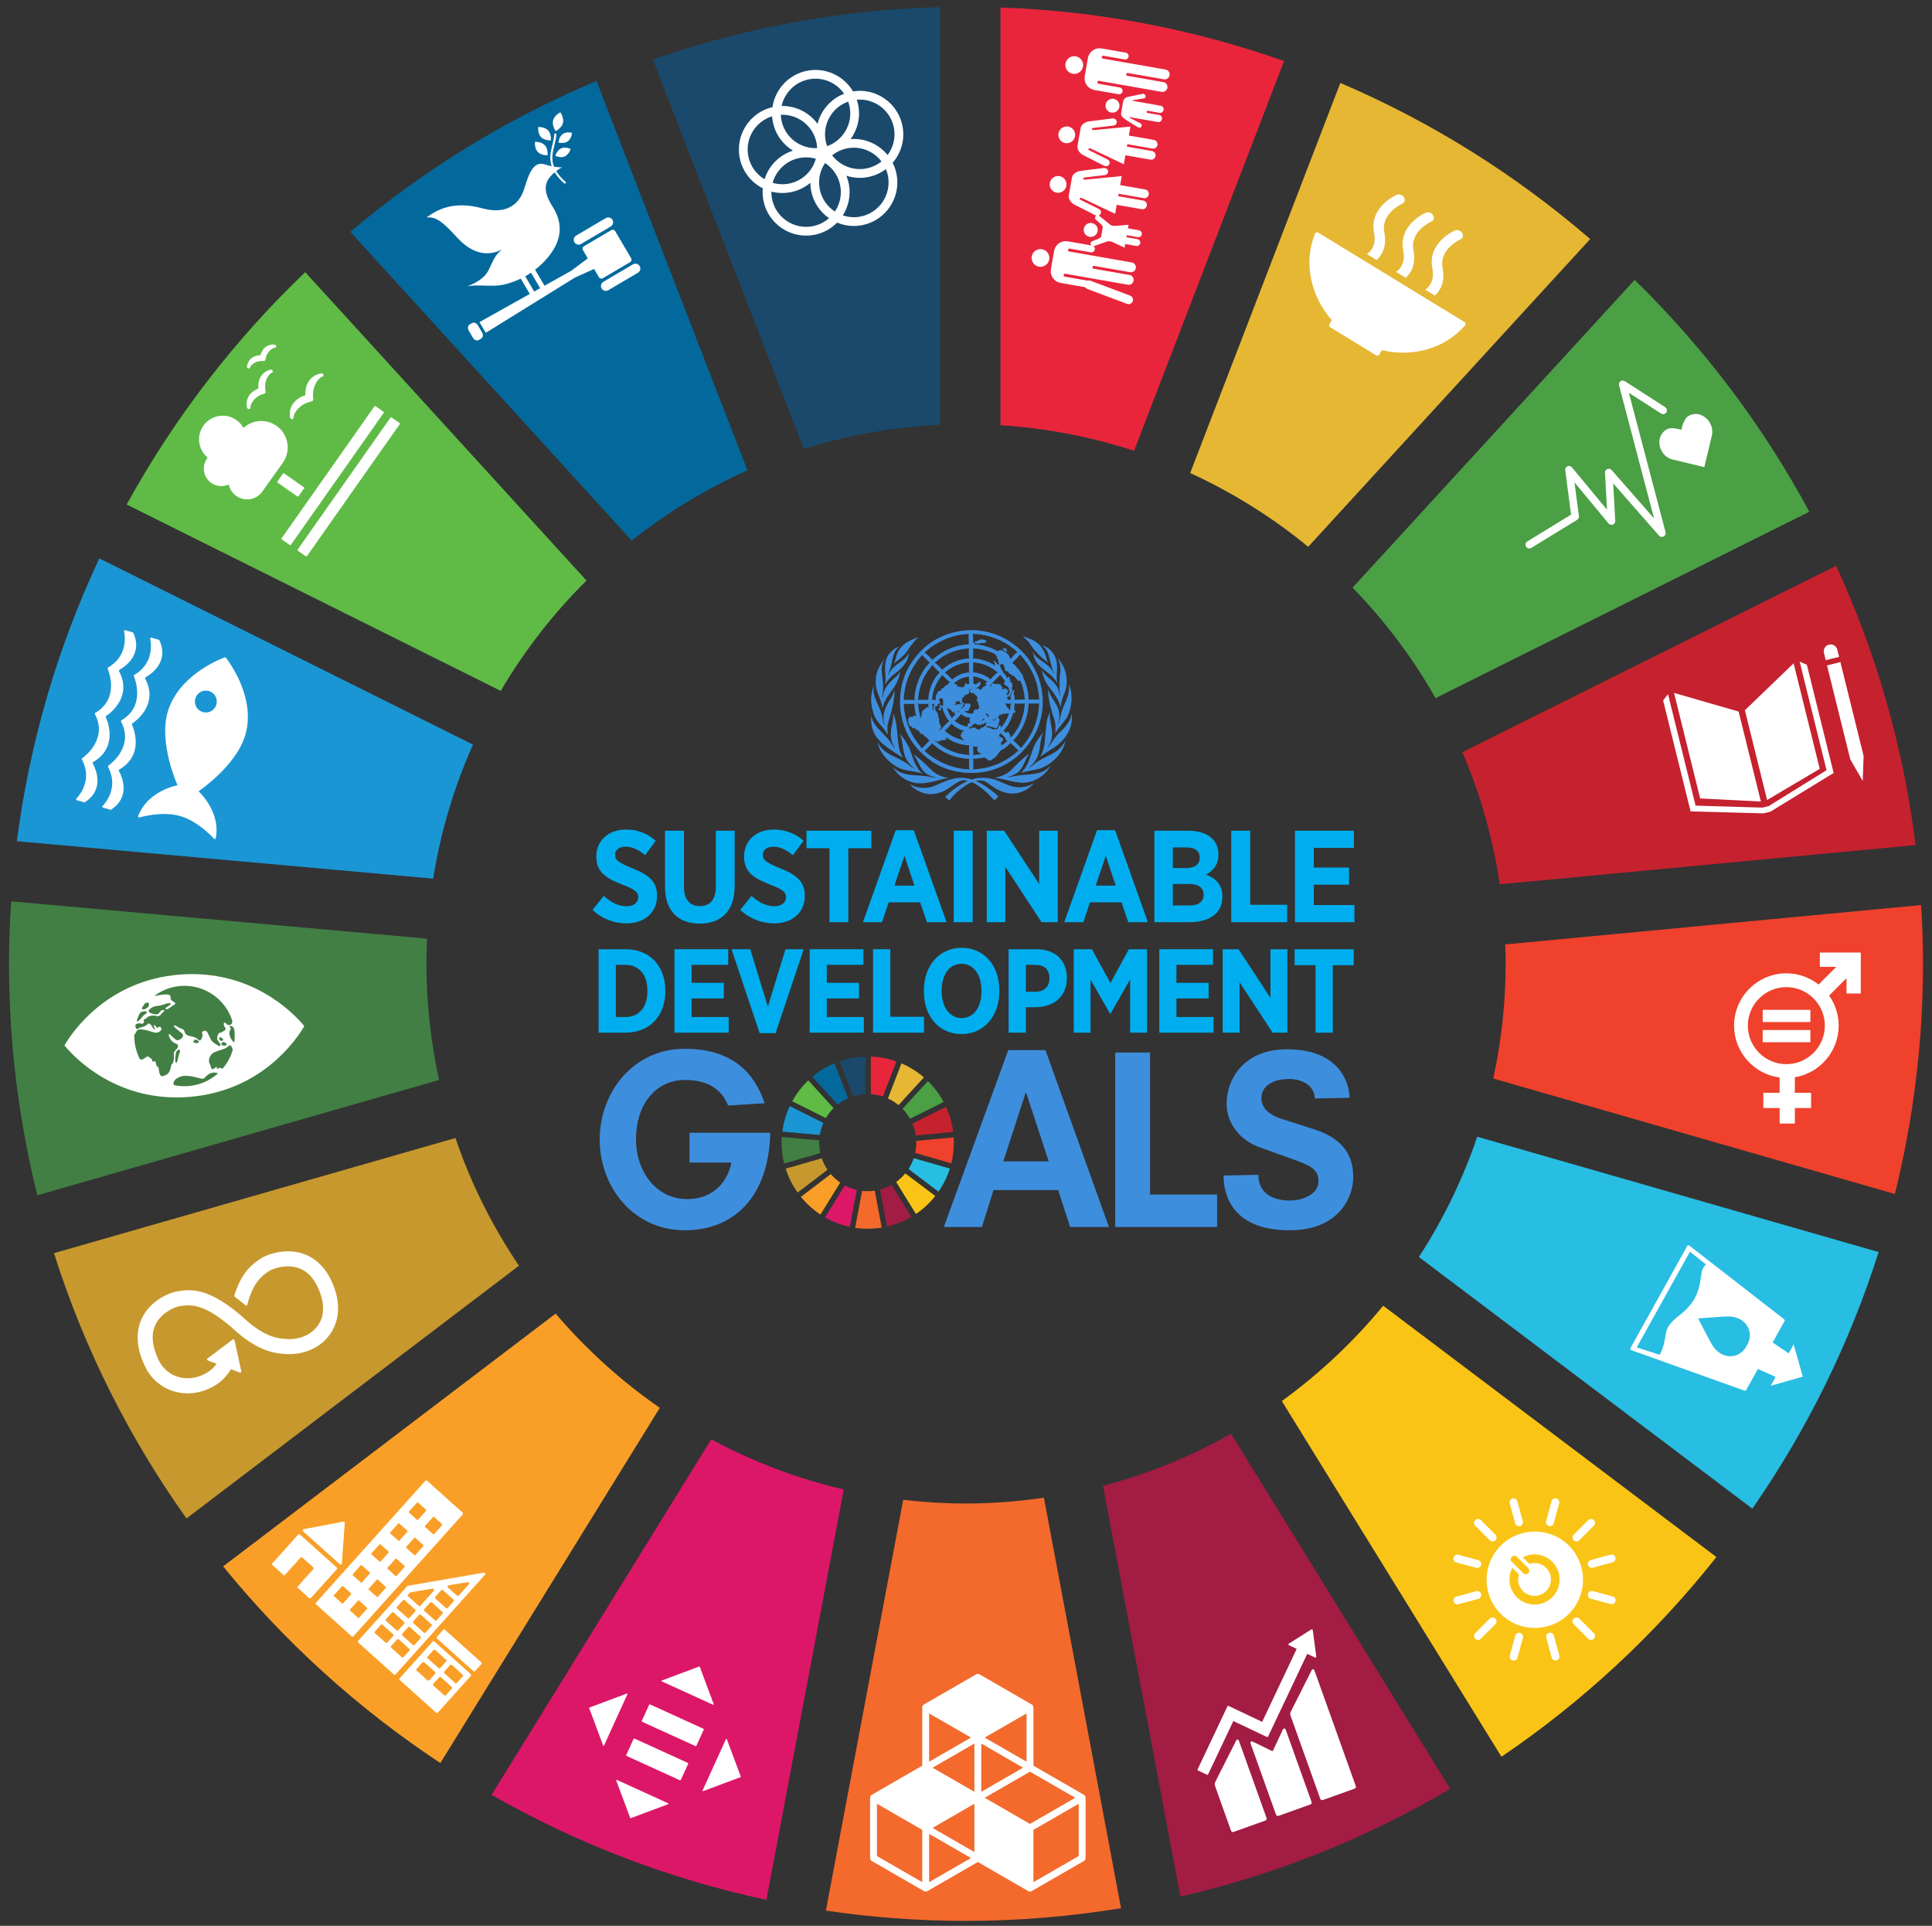 <?xml version="1.0" encoding="utf-8"?>
<!-- Generator: Adobe Illustrator 16.0.0, SVG Export Plug-In . SVG Version: 6.00 Build 0)  -->
<!DOCTYPE svg PUBLIC "-//W3C//DTD SVG 1.1//EN" "http://www.w3.org/Graphics/SVG/1.1/DTD/svg11.dtd">
<svg version="1.1" id="圖層_1" xmlns="http://www.w3.org/2000/svg" xmlns:xlink="http://www.w3.org/1999/xlink" x="0px" y="0px"
	 width="303.962px" height="302.962px" viewBox="0 0 303.962 302.962" enable-background="new 0 0 303.962 302.962"
	 xml:space="preserve">
<rect x="0" y="0" width="303.962" height="302.962" fill="#333333" stroke="none"/>
<g>
	<g>
		<g>
			<defs>
				<rect id="SVGID_1_" x="90.359" y="95.554" width="125.594" height="101.554"/>
			</defs>
			<clipPath id="SVGID_2_">
				<use xlink:href="#SVGID_1_"  overflow="visible"/>
			</clipPath>
			<path clip-path="url(#SVGID_2_)" fill="#00AEEF" d="M96.892,151.784v8.209h1.501c2.061,0,3.466-1.441,3.466-4.047v-0.096
				c0-2.605-1.405-4.066-3.466-4.066H96.892z M94.177,149.327h4.235c3.804,0,6.26,2.625,6.26,6.469v0.168
				c0,3.844-2.457,6.486-6.26,6.486h-4.235V149.327z"/>
			<polygon clip-path="url(#SVGID_2_)" fill="#00AEEF" points="106.114,149.327 114.567,149.327 114.567,151.784 108.811,151.784 
				108.811,154.614 113.874,154.614 113.874,157.073 108.811,157.073 108.811,159.993 114.643,159.993 114.643,162.45 
				106.114,162.45 			"/>
			<polygon clip-path="url(#SVGID_2_)" fill="#00AEEF" points="115.09,149.327 118.034,149.327 120.808,158.36 123.582,149.327 
				126.45,149.327 122.026,162.524 119.514,162.524 			"/>
			<polygon clip-path="url(#SVGID_2_)" fill="#00AEEF" points="127.386,149.327 135.84,149.327 135.84,151.784 130.083,151.784 
				130.083,154.614 135.145,154.614 135.145,157.073 130.083,157.073 130.083,159.993 135.912,159.993 135.912,162.45 
				127.386,162.45 			"/>
			<polygon clip-path="url(#SVGID_2_)" fill="#00AEEF" points="137.356,149.327 140.073,149.327 140.073,159.954 145.377,159.954 
				145.377,162.45 137.356,162.45 			"/>
			<path clip-path="url(#SVGID_2_)" fill="#00AEEF" d="M154.411,155.964v-0.131c0-2.586-1.311-4.219-3.13-4.219
				c-1.835,0-3.131,1.611-3.131,4.201v0.127c0,2.59,1.332,4.219,3.151,4.219C153.121,160.161,154.411,158.552,154.411,155.964
				 M145.359,156.021v-0.225c0-3.938,2.473-6.693,5.942-6.693c3.485,0,5.921,2.736,5.921,6.654v0.227
				c0,3.918-2.475,6.693-5.941,6.693C147.795,162.677,145.359,159.94,145.359,156.021"/>
			<path clip-path="url(#SVGID_2_)" fill="#00AEEF" d="M162.919,156.021c1.404,0,2.193-0.883,2.193-2.098v-0.02
				c0-1.369-0.789-2.119-2.23-2.119h-1.48v4.236H162.919z M158.685,149.327h4.365c2.944,0,4.8,1.709,4.8,4.5v0.037
				c0,3.018-2.157,4.537-4.911,4.594h-1.537v3.992h-2.717V149.327z"/>
			<polygon clip-path="url(#SVGID_2_)" fill="#00AEEF" points="168.935,149.327 171.787,149.327 174.709,154.653 177.597,149.327 
				180.464,149.327 180.464,162.45 177.8,162.45 177.8,154.071 174.709,159.489 174.653,159.489 171.578,154.108 171.578,162.45 
				168.935,162.45 			"/>
			<polygon clip-path="url(#SVGID_2_)" fill="#00AEEF" points="182.393,149.327 190.846,149.327 190.846,151.784 185.092,151.784 
				185.092,154.614 190.153,154.614 190.153,157.073 185.092,157.073 185.092,159.993 190.922,159.993 190.922,162.45 
				182.393,162.45 			"/>
			<polygon clip-path="url(#SVGID_2_)" fill="#00AEEF" points="192.361,149.327 194.857,149.327 199.881,156.978 199.881,149.327 
				202.542,149.327 202.542,162.45 200.217,162.45 195.025,154.521 195.025,162.45 192.361,162.45 			"/>
			<polygon clip-path="url(#SVGID_2_)" fill="#00AEEF" points="206.981,151.839 203.684,151.839 203.684,149.329 212.982,149.329 
				212.982,151.839 209.681,151.839 209.681,162.45 206.981,162.45 			"/>
			<path clip-path="url(#SVGID_2_)" fill="#00AEEF" d="M93.22,143.143l1.769-2.201c0.965,0.844,2.137,1.623,3.574,1.623
				c1.152,0,1.851-0.574,1.851-1.416v-0.023c0-0.719-0.411-1.17-2.465-1.951c-2.553-0.987-4.133-1.953-4.133-4.42v-0.041
				c0-2.507,1.933-4.215,4.708-4.215c1.684,0,3.328,0.575,4.645,1.769l-1.667,2.26c-0.902-0.737-1.949-1.336-3.063-1.336
				c-1.027,0-1.664,0.514-1.664,1.253v0.024c0,0.82,0.495,1.213,2.732,2.137c2.508,0.986,3.866,2.054,3.866,4.294v0.043
				c0,2.672-2.035,4.317-4.833,4.317C96.711,145.259,94.802,144.621,93.22,143.143"/>
			<path clip-path="url(#SVGID_2_)" fill="#00AEEF" d="M104.626,139.482v-8.798h2.98v8.819c0,2.033,0.968,3.041,2.507,3.041
				c1.542,0,2.507-0.986,2.507-2.982v-8.878h2.962v8.733c0,3.969-2.18,5.88-5.509,5.88
				C106.764,145.298,104.626,143.367,104.626,139.482"/>
			<path clip-path="url(#SVGID_2_)" fill="#00AEEF" d="M116.465,143.143l1.769-2.201c0.967,0.844,2.139,1.623,3.576,1.623
				c1.151,0,1.852-0.574,1.852-1.416v-0.023c0-0.719-0.415-1.17-2.465-1.951c-2.55-0.987-4.132-1.953-4.132-4.42v-0.041
				c0-2.507,1.931-4.215,4.706-4.215c1.686,0,3.333,0.575,4.647,1.769l-1.667,2.26c-0.906-0.737-1.953-1.336-3.063-1.336
				c-1.027,0-1.665,0.514-1.665,1.253v0.024c0,0.82,0.495,1.213,2.734,2.137c2.508,0.986,3.864,2.054,3.864,4.294v0.043
				c0,2.672-2.033,4.317-4.832,4.317C119.962,145.259,118.046,144.621,116.465,143.143"/>
			<polygon clip-path="url(#SVGID_2_)" fill="#00AEEF" points="130.503,133.438 126.888,133.438 126.888,130.685 137.083,130.685 
				137.083,133.438 133.465,133.438 133.465,145.073 130.503,145.073 			"/>
			<path clip-path="url(#SVGID_2_)" fill="#00AEEF" d="M143.865,139.316l-1.561-4.685l-1.584,4.685H143.865z M140.926,130.603h2.836
				l5.16,14.471h-3.083l-1.072-3.126h-4.951l-1.05,3.126h-3L140.926,130.603z"/>
			<rect x="150.05" y="130.685" clip-path="url(#SVGID_2_)" fill="#00AEEF" width="2.982" height="14.389"/>
			<polygon clip-path="url(#SVGID_2_)" fill="#00AEEF" points="155.251,130.685 157.985,130.685 163.493,139.07 163.493,130.685 
				166.414,130.685 166.414,145.073 163.865,145.073 158.169,136.377 158.169,145.073 155.251,145.073 			"/>
			<path clip-path="url(#SVGID_2_)" fill="#00AEEF" d="M175.538,139.316l-1.561-4.685l-1.584,4.685H175.538z M172.598,130.603h2.838
				l5.161,14.471h-3.086l-1.066-3.126h-4.957l-1.048,3.126h-2.999L172.598,130.603z"/>
			<path clip-path="url(#SVGID_2_)" fill="#00AEEF" d="M187.131,139.07h-2.61v3.373h2.672c1.333,0,2.177-0.576,2.177-1.688v-0.02
				C189.371,139.709,188.611,139.07,187.131,139.07 M188.754,134.918c0-1.049-0.74-1.602-2.014-1.602h-2.219v3.249h2.078
				c1.313,0,2.155-0.535,2.155-1.629V134.918z M181.623,130.685h5.343c1.604,0,2.94,0.432,3.762,1.254
				c0.638,0.657,0.967,1.439,0.967,2.444v0.063c0,1.685-0.926,2.59-1.952,3.145c1.54,0.595,2.57,1.544,2.57,3.433v0.104
				c0,2.59-2.077,3.946-5.201,3.946h-5.489V130.685z"/>
			<polygon clip-path="url(#SVGID_2_)" fill="#00AEEF" points="193.707,130.685 196.688,130.685 196.688,142.338 202.507,142.338 
				202.507,145.073 193.707,145.073 			"/>
			<polygon clip-path="url(#SVGID_2_)" fill="#00AEEF" points="203.738,130.685 213.008,130.685 213.008,133.378 206.699,133.378 
				206.699,136.482 212.25,136.482 212.25,139.174 206.699,139.174 206.699,142.381 213.093,142.381 213.093,145.073 
				203.738,145.073 			"/>
			<path clip-path="url(#SVGID_2_)" fill="#3E8EDE" d="M153.024,117.314l0.083,0.125c0,0.458,0.055,0.928,0,1.381
				c0.415-0.139,0.895-0.118,1.343-0.189c-0.092-0.036-0.179-0.057-0.245-0.145c-0.266-0.017-0.388-0.292-0.471-0.5
				c-0.039-0.15,0.061-0.273,0.122-0.405c-0.112-0.226-0.458-0.059-0.66-0.143C153.142,117.396,153.103,117.326,153.024,117.314
				 M146.639,116.923l-0.016,0.066l-1.155,1.159c1.747,1.51,3.714,2.484,5.961,2.791c0.358,0.062,0.767,0.028,1.114,0.133
				l-0.084-0.133v-1.516l0.058-0.081l-0.176,0.045C150.162,119.231,148.232,118.461,146.639,116.923 M159.052,116.942l-0.029-0.137
				c-0.156,0.31-0.502,0.505-0.765,0.739c-0.364,0.365-0.957,0.441-1.143,0.967c-0.191,0.178-0.26,0.459-0.533,0.561
				c-0.102,0.269-0.387,0.25-0.549,0.445c-0.469,0.419-0.771-0.269-1.197-0.352l-0.855,0.152c-0.297,0-0.59,0.104-0.872,0.009
				c0.04,0.571,0.04,1.188,0,1.757l0.105-0.067c2.695-0.117,5.021-1.139,7.018-2.953L159.052,116.942z M148.721,115.895
				c0.033,0.133,0.212,0.218,0.16,0.387c-0.094,0.149-0.288,0.157-0.448,0.149c-0.317-0.049-0.552,0.191-0.854,0.224
				c-0.276,0.084-0.368-0.251-0.621-0.224c1.555,1.359,3.333,2.208,5.414,2.322l0.154,0.105l-0.067-0.19v-1.477l-0.133,0.057
				C150.966,117.181,149.776,116.684,148.721,115.895 M148.681,115.851c-0.073-0.045-0.12-0.09-0.135-0.175L148.681,115.851z
				 M148.501,115.609l-0.023-0.038l0.023,0.066V115.609z M157.491,115.396l-0.038-0.106c-0.051,0.137-0.152,0.221-0.252,0.32
				c0.006,0.09-0.027,0.223,0.079,0.286c0.224,0.073,0.515,0.218,0.567,0.481c-0.092,0.246-0.562,0.467-0.27,0.738
				c0.093,0.134-0.134,0.184-0.095,0.295l0.077-0.104c0.335-0.267,0.7-0.51,0.997-0.833h0.038c-0.065-0.025-0.151,0.041-0.23,0.01
				c-0.155-0.074-0.184-0.215-0.184-0.375L157.491,115.396z M149.725,113.836c-0.33,0.402-0.722,0.822-1.113,1.142
				c0.174,0.01,0.268,0.202,0.415,0.285c0.838,0.699,1.884,1.034,2.856,1.275l-0.269-0.125c-0.202-0.228-0.486-0.495-0.499-0.814
				c0.201-0.066,0.178-0.29,0.245-0.444c0.168-0.176,0.37-0.271,0.589-0.321c-0.563,0.234-1.059-0.184-1.526-0.404
				C150.183,114.251,149.871,114.105,149.725,113.836 M155.122,113.682c-0.175,0-0.263,0.135-0.392,0.239
				c-0.157,0.091-0.236-0.166-0.363-0.104c0.006,0.025,0.035,0.039,0.056,0.05c0.033,0.039,0.044,0.121,0,0.159
				c-0.189,0.176-0.279-0.083-0.458-0.065v0.065c0.004,0.042-0.013,0.1-0.067,0.08c-0.113-0.185-0.341-0.118-0.454-0.28
				c-0.071-0.039-0.139,0.011-0.189,0.055c-0.041,0.087-0.22-0.009-0.175,0.137c-0.14,0.051-0.156,0.2-0.256,0.291
				c-0.172-0.029-0.251,0.167-0.414,0.16c0.015,0.037,0,0.091,0.05,0.095c0.101,0.045,0.203,0.057,0.324,0.041
				c0.168-0.267,0.447-0.045,0.683-0.145c0.145,0.027,0.044,0.185,0.151,0.241c0.23-0.073,0.401,0.196,0.589,0.027
				c-0.015-0.263,0.282-0.241,0.445-0.31c0.253-0.15,0.537-0.35,0.509-0.685L155.122,113.682z M154.488,113.261
				c-0.016,0.043-0.079,0.123,0,0.153c0.136-0.142,0.421-0.135,0.434-0.337C154.724,113.049,154.624,113.155,154.488,113.261
				 M151.241,112.282c-0.242,0.392-0.7,0.751-1.036,1.113c0.6,0.492,1.271,0.801,2.016,0.927c0.038-0.15-0.025-0.339,0.054-0.466
				c0.056-0.123,0.207-0.121,0.318-0.097c0.069-0.003,0.107-0.088,0.069-0.145c-0.163-0.034-0.09-0.214-0.146-0.313
				c0.004-0.055,0.1-0.046,0.077-0.116c-0.111-0.089,0.058-0.191-0.04-0.284c0.04-0.031,0.068-0.092,0.125-0.092
				c-0.353,0.185-0.733-0.04-1.046-0.179C151.487,112.547,151.275,112.462,151.241,112.282 M158.287,112.282
				c-0.163-0.011-0.36,0.085-0.499-0.027c-0.05-0.042-0.084,0.024-0.078,0.066c-0.057,0.087-0.112,0.191-0.241,0.152
				c-0.101-0.045-0.101-0.152-0.134-0.232c0.006,0.063-0.017,0.12-0.027,0.176c-0.119,0.125-0.159,0.24-0.243,0.375
				c-0.116,0.126-0.307,0.082-0.431,0.191c-0.021,0.266-0.318,0.212-0.487,0.296c-0.01,0.032,0.029,0.039,0.046,0.065
				c0.079,0.023,0.184,0.023,0.241-0.054c0.234,0.059,0.185-0.237,0.319-0.337c0.117-0.016,0.227-0.117,0.351-0.042
				c0.123,0.153,0.15,0.372,0.134,0.567c-0.134,0.134-0.066,0.353-0.163,0.508c0.025,0.184-0.201,0.271-0.173,0.455
				c-0.072,0.081-0.195,0.096-0.307,0.096c-0.442-0.171-0.905-0.275-1.398-0.321c-0.044,0.015-0.071,0.055-0.067,0.105
				c0.2,0.108,0.447,0.114,0.659,0.202c0.192,0.05,0.319,0.286,0.561,0.215c0.2-0.112,0.537,0.065,0.671-0.146
				c-0.023-0.208,0.155-0.361,0.246-0.538l0.066-0.018c0.111,0.119,0.106,0.292,0.155,0.421c0.157-0.169,0.28-0.353,0.42-0.529
				c0.366-0.535,0.683-1.11,0.817-1.724C158.578,112.212,158.424,112.237,158.287,112.282 M155.122,112.271
				c0.007,0.086,0.016,0.197,0.088,0.271c0.219-0.035,0.123,0.265,0.325,0.238c0.111-0.034,0.006-0.128,0.039-0.203
				c-0.033-0.166-0.197-0.182-0.308-0.282c-0.01-0.034,0.011-0.064,0.029-0.09C155.21,112.162,155.172,112.212,155.122,112.271
				 M150.704,111.813c-0.033,0.139-0.13,0.264-0.23,0.364l0.018,0.009c0.134-0.095,0.23-0.267,0.4-0.276L150.704,111.813z
				 M148.95,111.37c0.155,0.29,0.24,0.621,0.399,0.912c0.102,0.26,0.328,0.46,0.428,0.71c0.107-0.2,0.317-0.364,0.47-0.547
				c0.011-0.084-0.006-0.159-0.052-0.218c-0.05-0.118-0.004-0.287-0.095-0.387c-0.145,0.05,0.051,0.195-0.01,0.28
				c-0.062,0.041-0.13-0.011-0.134-0.066c-0.128-0.024-0.229-0.136-0.269-0.252c0.104-0.067-0.029-0.097-0.056-0.153
				c-0.056-0.024-0.062-0.02-0.105,0.03c-0.03,0-0.063,0.007-0.084-0.011C149.44,111.349,149.083,111.541,148.95,111.37
				 M146.075,110.682l-0.125,0.06c-0.521-0.013-1.063,0.031-1.554-0.042l0.068,0.098l0.12,1.027
				c0.053,0.396,0.227,0.776,0.215,1.168c0.062-0.083,0.023-0.25,0.175-0.269c-0.063-0.123,0.115-0.227,0.013-0.337
				c0.052-0.265,0.085-0.54,0.32-0.737c0.286-0.008,0.307-0.384,0.593-0.4c0.146-0.005,0.236,0.19,0.297,0.254
				C146.019,111.288,146.029,110.929,146.075,110.682 M143.889,110.682l-0.151,0.06l-1.555-0.013
				c0.087,1.791,0.563,3.417,1.37,4.909c0.399,0.739,0.979,1.402,1.486,2.089l1.112-1.149l0.134-0.055
				c-0.188-0.133-0.356-0.354-0.52-0.538c-0.184-0.052-0.374-0.179-0.47-0.359c-0.054-0.061-0.005-0.171-0.066-0.216l-0.069,0.083
				c-0.193,0.096-0.269-0.104-0.402-0.191c-0.175-0.095-0.09-0.424-0.324-0.362c-0.088-0.005-0.117-0.104-0.172-0.162
				c-0.219,0.022-0.274-0.218-0.392-0.334c-0.023,0.05,0,0.116-0.066,0.151c-0.225,0.05-0.304-0.226-0.455-0.334
				c-0.039,0.013-0.067,0.058-0.124,0.049c-0.134-0.119-0.223-0.287-0.226-0.471c-0.187-0.207-0.104-0.537-0.07-0.787
				c0.034-0.066,0.131-0.107,0.112-0.19c0.05-0.116,0.174-0.13,0.292-0.135c0.046,0.023,0.087,0.069,0.111,0.107
				c0.073-0.043,0.234,0.006,0.172-0.157c0.096-0.082,0.237-0.112,0.364-0.132c0.088,0.11,0.134,0.238,0.252,0.346l-0.08-0.124
				c-0.133-0.548-0.238-1.109-0.267-1.699c0.005-0.038-0.075-0.051-0.028-0.088l0.01,0.021
				C143.875,110.873,143.867,110.769,143.889,110.682 M146.583,110.663l0.082,0.135c0.012,0.366,0.158,0.718,0.078,1.093
				c0.063-0.104,0.08-0.25,0.214-0.316c0.017-0.102-0.134-0.13-0.119-0.23c0.107-0.207,0.008-0.542,0.281-0.632
				C146.924,110.747,146.752,110.783,146.583,110.663 M159.627,110.646c0.035,0.342-0.056,0.669-0.079,1.004l0.184,0.204
				c0.05,0.079,0.035,0.192-0.038,0.257c-0.077,0.052-0.179,0.046-0.255-0.019c-0.236,0.751-0.51,1.484-0.979,2.137
				c-0.186,0.235-0.365,0.561-0.604,0.681l0.507,0.45c0.027-0.03,0.012-0.074,0.018-0.114c0-0.065,0.034-0.145,0.116-0.132
				c0.248-0.009,0.253,0.254,0.391,0.391c-0.029,0.211,0.158,0.378,0.096,0.574c1.409-1.485,2.114-3.311,2.241-5.325l0.077-0.091
				c-0.502,0.049-1.034,0.016-1.554,0.02L159.627,110.646z M161.869,110.682l-0.095-0.066l0.057,0.152
				c-0.09,1.86-0.711,3.503-1.772,4.962c-0.206,0.248-0.403,0.552-0.66,0.724c0.426,0.335,0.896,0.837,1.246,1.222l0.046-0.082
				c1.71-1.952,2.681-4.21,2.788-6.826l0.067-0.136l-0.083,0.041L161.869,110.682z M158.045,110.606l0.174,0.171
				c0.171,0.119,0.055,0.371,0.241,0.472c0.217,0.108,0.294,0.361,0.391,0.553c0.034-0.053,0.034-0.112,0.05-0.162
				c0.079-0.309,0.069-0.654,0.161-0.959C158.728,110.7,158.34,110.732,158.045,110.606 M158.39,110.057
				c-0.042,0.024-0.104,0.006-0.16,0.013C158.277,110.045,158.34,110.057,158.39,110.057 M147.925,109.867
				c-0.454,0.146,0.074,0.487-0.04,0.765c-0.061,0.165-0.229,0.013-0.345,0.08l-0.044,0.296c-0.068,0.174-0.286,0.045-0.389,0.162
				c-0.072,0.113,0.009,0.229,0.069,0.32c-0.156,0.356,0.353,0.469,0.346,0.792c0.157,0.201-0.022,0.492,0.202,0.672
				c0.05,0.364-0.051,0.855,0.267,1.14l0.058,0.349c0.066,0.239-0.285,0.177-0.242,0.392c0.07-0.035,0.084,0.054,0.092,0.076V114.9
				c0.429-0.5,0.926-1.025,1.436-1.466l-0.213-0.212c-0.398-0.594-0.709-1.227-0.862-1.918l-0.162-0.084
				c-0.004,0.179-0.088,0.321-0.079,0.499l-0.056,0.068c-0.117-0.007-0.19-0.1-0.291-0.161c-0.022-0.064-0.082-0.164,0.013-0.214
				c0.056-0.007,0.094,0.011,0.132,0.039c0.052-0.063,0.029-0.15,0.059-0.23c0.014-0.132-0.103-0.256-0.021-0.373
				c0.107-0.014,0.185,0.117,0.23,0.19c0.107,0.032,0.191-0.059,0.28-0.095c0-0.095,0.134-0.224-0.011-0.279
				c0.076-0.219,0.022-0.447-0.012-0.664C148.283,109.814,148.075,109.852,147.925,109.867 M152.783,108.485
				c-0.09-0.1-0.284-0.038-0.401,0c0.109,0.111,0.065,0.314,0.134,0.454c-0.169,0.28-0.449,0.341-0.71,0.421
				c-0.074,0.088-0.056,0.283-0.23,0.269c-0.055,0.122-0.245,0.195-0.173,0.37c-0.088,0.192-0.044,0.437-0.094,0.646
				c-0.33,0.208-0.234-0.275-0.402-0.375l-0.056,0.096c-0.069,0.015-0.114-0.026-0.157-0.069c-0.05-0.016-0.134-0.031-0.18,0.011
				c-0.071,0.124-0.183,0.225-0.155,0.392c-0.033,0.103-0.202,0.069-0.179,0.173c0.184-0.004,0.386-0.04,0.564-0.075
				c0.128,0.031,0.236-0.065,0.364-0.069c0.044,0.025,0.094,0.069,0.077,0.133h0.046c0.088-0.064,0.128-0.165,0.088-0.266
				c0.013-0.118,0.141-0.118,0.22-0.151c0.073,0.033,0.027,0.107,0.038,0.163c0.252,0.093-0.06,0.281-0.095,0.413
				c-0.067,0.104,0,0.347-0.212,0.313c-0.039-0.013-0.068-0.05-0.055-0.095h-0.031c-0.004,0.091,0.063,0.212,0.152,0.252
				c0.155-0.133,0.163-0.348,0.387-0.377c0.115-0.121-0.051-0.311,0.123-0.414c0.29-0.003,0.602-0.126,0.833,0.108
				c-0.016,0.101-0.056,0.146,0.026,0.229c-0.054,0.126-0.094,0.267-0.2,0.374c0.027,0.072,0.005,0.163-0.058,0.214
				c-0.076,0.34-0.468,0.178-0.697,0.294c0.352,0.267,0.775,0.367,1.236,0.335c0.238-0.014,0.134-0.31,0.255-0.441
				c0.08-0.391,0.438-0.123,0.656-0.229c0.083-0.169,0.167-0.331,0.189-0.519c-0.139-0.093-0.194-0.258-0.149-0.42
				c-0.096-0.129-0.085-0.364-0.292-0.387c-0.035-0.042-0.006-0.099,0.022-0.134c-0.006-0.125,0.117-0.165,0.151-0.257
				c-0.128-0.084-0.097-0.269-0.083-0.373c-0.218,0.061-0.242-0.225-0.403-0.287c-0.039-0.13-0.178-0.15-0.29-0.175
				c-0.269,0.133-0.314-0.199-0.516-0.275c-0.021-0.064-0.067-0.155,0-0.205c0.102-0.083,0.236-0.012,0.353-0.017L152.783,108.485z
				 M150.071,107.559h0.123c0.135,0.134,0.353,0.105,0.453,0.285c0.051,0.1-0.092,0.089-0.088,0.17
				c0.027,0.025,0.067,0.031,0.088,0.071c0.107,0.038,0.085-0.062,0.125-0.107c0.14-0.138,0.162,0.132,0.296,0.132
				c0.094-0.059,0.227-0.065,0.294,0.041c0.09-0.078,0.28-0.004,0.31-0.149c0.173-0.188,0.079-0.471,0.334-0.588
				c0.09,0.05-0.004,0.134,0.028,0.21c0.173,0.075,0.371-0.144,0.509,0.03c-0.128-0.365-0.096-0.815-0.084-1.218
				C151.558,106.551,150.732,106.86,150.071,107.559 M153.079,106.39c0.107,0.319,0.013,0.79,0.08,1.158l0.403,0.135
				c0.117-0.199,0.375-0.234,0.486-0.418c0.074-0.063,0.158,0,0.211,0.062c0.018,0.153-0.021,0.304-0.067,0.449
				c-0.149,0.302-0.509,0.344-0.708,0.56c0.126,0.071,0.198-0.062,0.307-0.089c0.156,0.015,0.281,0.151,0.373,0.251
				c0.104,0.042,0.196-0.016,0.288-0.05c0.062-0.465,0.643-0.396,0.814-0.833l-0.105,0.039c-0.043-0.063-0.156-0.035-0.15-0.134
				c0.094-0.092,0.219-0.23,0.336-0.267c-0.503-0.314-1.022-0.583-1.596-0.729C153.527,106.475,153.293,106.469,153.079,106.39
				 M148.248,106.205c-0.77,0.922-1.296,1.942-1.504,3.097c-0.059,0.268-0.026,0.584-0.132,0.833
				c0.195-0.091,0.48-0.054,0.699-0.028c-0.129-0.067-0.021-0.228-0.095-0.317c-0.017-0.142-0.04-0.314,0.095-0.404
				c-0.015-0.229,0.23-0.348,0.251-0.554c0.062-0.236,0.33-0.076,0.458-0.201c0.083-0.044,0.014-0.124,0.014-0.184
				c0.111-0.151,0.284-0.147,0.418-0.228c0.095-0.146,0.218-0.305,0.374-0.391c0.337,0.011,0.34-0.459,0.659-0.471
				C149.049,107.026,148.635,106.584,148.248,106.205 M157.347,106.151l-0.029,0.063c-0.514,0.537-1.08,1.093-1.573,1.64
				c0.036,0.067,0.091,0.128,0.152,0.16c0.023-0.131,0.094-0.25,0.107-0.391c0.133-0.183,0.334-0.064,0.507-0.026
				c0.269-0.062,0.521,0.063,0.796,0.056c0.2,0.102,0.218,0.357,0.402,0.457c0.05,0.075,0.01,0.16-0.057,0.214
				c0.057,0.42,0.257-0.114,0.47-0.008c0.09,0.031,0.201,0.02,0.267,0.114c0.034,0.172,0.248,0.14,0.259,0.306
				c-0.016,0.086-0.105,0.107-0.163,0.152c0.05,0.168-0.172,0.276-0.096,0.453c0.324,0.062,0.337-0.315,0.487-0.481
				c-0.083-0.291-0.145-0.587-0.312-0.847c-0.184-0.036-0.298-0.254-0.48-0.295c-0.36-0.139,0.056-0.362,0.009-0.576
				C157.906,106.789,157.602,106.469,157.347,106.151 M146.65,104.596l-0.011,0.104l-0.604,0.768
				c-0.988,1.358-1.459,2.929-1.6,4.639l1.532-0.026l0.146,0.054c-0.063-0.04-0.044-0.104-0.066-0.161
				c0.122-1.594,0.68-3.015,1.782-4.201C147.406,105.406,147.009,105.014,146.65,104.596 M153.063,104.175l0.058,0.125l-0.013,1.513
				l0.146-0.029c0.928,0.13,1.777,0.426,2.511,1.027l0.036,0.116c0.253-0.353,0.634-0.656,0.93-0.991l0.278-0.163l-0.133-0.055
				c-0.615-0.511-1.286-0.905-2.012-1.163C154.298,104.355,153.679,104.27,153.063,104.175 M152.476,104.164l-0.094,0.054
				c-1.421,0.103-2.652,0.697-3.731,1.584c0.425,0.299,0.805,0.772,1.19,1.114c0.03-0.039,0.058-0.078,0.084-0.123
				c0.533-0.383,1.08-0.73,1.707-0.884c0.281-0.029,0.554-0.162,0.844-0.096C152.416,105.287,152.416,104.705,152.476,104.164
				 M145.122,102.996c-1.592,1.774-2.575,3.798-2.862,6.107c-0.059,0.333-0.022,0.68-0.089,1.021c0.561-0.042,1.168-0.042,1.728,0
				l-0.038-0.218c0.106-1.783,0.675-3.371,1.676-4.792c0.254-0.284,0.436-0.643,0.749-0.854c-0.362-0.342-0.742-0.737-1.125-1.113
				L145.122,102.996z M160.5,102.955c-0.309,0.417-0.726,0.8-1.112,1.2l-0.191,0.039c0.121,0.024,0.153,0.167,0.23,0.25
				c0.408,0.216,0.514,0.653,0.875,0.899c0.199,0.42,0.665,0.747,0.682,1.227c0.484,1.073,0.814,2.207,0.849,3.471l-0.042,0.067
				c0.048,0,0.09-0.022,0.13-0.05l1.612-0.026c-0.106-0.158-0.061-0.388-0.09-0.578C163.229,106.965,162.166,104.835,160.5,102.955
				 M148.075,103.468c-0.345,0.237-0.666,0.552-1.022,0.762c0.412,0.266,0.753,0.701,1.13,1.046l0.039,0.107
				c0.95-0.913,2.107-1.443,3.354-1.701c0.296-0.027,0.592-0.126,0.883-0.065c-0.023-0.532-0.067-1.088-0.012-1.612
				C150.827,102.101,149.374,102.593,148.075,103.468 M158.114,101.963c-0.12,0.111-0.22-0.1-0.326,0.026
				c-0.006,0.063,0.006,0.12,0.038,0.163c0.236,0.082,0.263,0.423,0.564,0.349c0.092-0.103-0.055-0.208-0.027-0.337
				C158.325,102.045,158.223,101.994,158.114,101.963 M153.051,101.949l0.057,0.109c-0.012,0.516,0.022,1.072-0.029,1.56
				c0.214-0.076,0.431,0.016,0.643,0.02c1.098,0.181,2.129,0.533,3.01,1.208c-0.107-0.11-0.234-0.238-0.257-0.402
				c0.016-0.023,0.038-0.03,0.065-0.023c0.012-0.172-0.17-0.262-0.2-0.418c0.03-0.031,0.066-0.068,0.124-0.05
				c0.19,0.178,0.353,0.373,0.492,0.578c0.122-0.052,0.224,0.026,0.314,0.094c0.16,0.093,0.061,0.303,0.184,0.415
				c0.022,0.33,0.425,0.513,0.403,0.842c0.004,0.079,0.1,0.018,0.133,0.057l0.335,0.415c-0.062,0.079-0.011,0.172,0.057,0.23
				c0.151,0.065,0.232-0.126,0.385-0.097c0.219,0.122-0.034,0.266-0.012,0.404c0.084,0.005,0.192-0.066,0.258,0.013
				c0.028,0.125-0.101,0.205-0.152,0.28c0,0.126,0.102,0.096,0.192,0.126c0.1-0.005,0.163,0.116,0.133,0.202
				c0.28,0.289-0.083,0.601,0.051,0.911c0.09,0.2-0.021,0.395-0.146,0.548c0.006,0.246-0.217,0.396-0.309,0.602l-0.284,0.059
				c-0.149,0.149,0.13,0.33-0.023,0.428l0.627,0.013l-0.067-0.071c-0.088-0.246-0.065-0.575,0.084-0.792
				c0.096-0.199,0.117-0.442,0.297-0.617c0.038-0.008,0.111-0.082,0.144,0c0.011,0.194-0.004,0.413-0.095,0.578
				c0.18,0.256,0.158,0.592,0.172,0.914c0.554-0.037,1.098-0.046,1.64-0.041l-0.051-0.104c-0.084-1.035-0.296-2.014-0.727-2.897
				c-0.117,0.004-0.199,0.1-0.335,0.067c-0.046-0.018-0.073-0.063-0.067-0.113c-0.223-0.212-0.364-0.492-0.614-0.683
				c-0.287,0.029-0.414-0.301-0.67-0.335c-0.23-0.095-0.074-0.461-0.404-0.361c-0.161-0.067-0.319-0.192-0.352-0.376
				c0-0.29-0.056-0.603-0.318-0.793c-0.202-0.074-0.286,0.196-0.487,0.152c-0.111-0.058-0.061-0.203-0.096-0.295
				c-0.041-0.085-0.132-0.146-0.115-0.258c0.261-0.351-0.32-0.342-0.192-0.685c-0.032-0.247-0.286-0.342-0.413-0.537
				c-0.866-0.392-1.734-0.659-2.713-0.776C153.484,102.012,153.259,102.063,153.051,101.949 M154.355,100.569l-0.805,0.347
				c-0.066-0.029-0.196-0.062-0.242,0.028c-0.034,0.026,0,0.067,0.012,0.096c0.296,0.38,0.811,0.167,1.181,0.094
				c0.266,0.112,0.525-0.023,0.727-0.19v-0.039C155.038,100.637,154.681,100.597,154.355,100.569 M152.436,99.724
				c-2.246,0.091-4.242,0.854-6.016,2.132c-0.341,0.231-0.643,0.593-0.991,0.794h0.051c0.443,0.326,0.861,0.788,1.237,1.188
				l0.026-0.075c1.635-1.489,3.535-2.306,5.715-2.405l-0.05-0.133l-0.018-1.343L152.436,99.724z M153.063,99.67
				c0.067,0.441,0.05,1.046,0.016,1.542c0-0.05,0.024-0.095,0.051-0.132c0.078-0.046,0.145,0.02,0.178,0.078
				c0.006,0.077,0.042,0.212-0.028,0.254c0.07,0.013,0.101-0.038,0.162-0.038c1.281,0.096,2.466,0.468,3.53,1.075v-0.029
				c0.217-0.107,0.497-0.246,0.719-0.056c0.269-0.102,0.32,0.229,0.538,0.27c0.264,0.155,0.559,0.447,0.594,0.754
				c0.05,0.1,0.204,0.173,0.228,0.28c0.178-0.38,0.537-0.651,0.844-0.979l0.191-0.077c-1.689-1.611-3.697-2.5-5.932-2.808
				C153.795,99.742,153.404,99.774,153.063,99.67 M162.916,105.506c1.164,2.241,1.494,5.326,0.736,7.862
				c-0.765,2.991-3.281,6.018-6.21,7.247c-3.298,1.617-7.986,1.213-10.926-0.897c-4.087-2.799-5.759-7.627-4.523-12.392
				c0.75-2.827,3.003-5.682,5.759-6.997c1.549-0.767,3.244-1.175,5.088-1.209C157.056,99.127,161.081,101.604,162.916,105.506"/>
			<path clip-path="url(#SVGID_2_)" fill="#3E8EDE" d="M163.307,101.241c0.82,0.733,1.189,1.681,1.43,2.668l0.135,0.311
				c-1.192-0.857-2.269-2.007-3.031-3.22l-0.928-0.94C161.73,100.408,162.607,100.615,163.307,101.241"/>
			<path clip-path="url(#SVGID_2_)" fill="#3E8EDE" d="M142.518,102.701c-0.547,0.676-1.247,1.124-1.866,1.705
				c0.334-0.694,0.346-1.523,0.821-2.16c0.676-1.177,1.929-1.592,3.047-2.029C143.699,100.939,143.128,101.849,142.518,102.701"/>
			<path clip-path="url(#SVGID_2_)" fill="#3E8EDE" d="M166.213,103.936c0.262,1.171-0.118,2.32,0.124,3.505l-0.012,0.012
				c-0.639-1.261-1.995-1.851-2.93-2.859c-0.542-0.596-0.776-1.323-0.91-2.094c0.536,1.291,1.978,1.575,2.806,2.66
				c0.279,0.251,0.369,0.596,0.55,0.884l0.025-0.028c-0.475-1.016-0.636-2.165-0.967-3.25c-0.167-0.468-0.498-0.935-0.94-1.231
				C165.046,101.76,165.992,102.894,166.213,103.936"/>
			<path clip-path="url(#SVGID_2_)" fill="#3E8EDE" d="M141.5,101.738c-1.106,0.759-1.033,2.123-1.386,3.262
				c-0.111,0.416-0.306,0.802-0.403,1.23l0.029,0.026c0.182-0.488,0.51-0.947,0.913-1.341c0.787-0.729,1.951-1.181,2.337-2.253
				c-0.017,1.492-1.267,2.665-2.458,3.505c-0.49,0.43-0.964,0.925-1.233,1.475c-0.03-0.373,0.056-0.752,0.029-1.158
				c-0.13-1.302-0.228-2.789,0.696-3.755C140.422,102.231,140.932,101.883,141.5,101.738"/>
			<path clip-path="url(#SVGID_2_)" fill="#3E8EDE" d="M166.913,104.193c0.988,1.34,1.208,3.476,0.486,5.016
				c-0.27,0.653-0.458,1.345-0.563,2.067c-0.052-0.124-0.063-0.292-0.105-0.43c-0.395-1.505-1.818-2.576-2.407-4
				c-0.182-0.461-0.34-0.945-0.43-1.447c0.627,1.156,2.169,1.757,2.588,3.031c0.174,0.324,0.162,0.727,0.27,1.075
				c0.021,0,0.044-0.018,0.044-0.042c-0.184-1.313-0.128-2.686,0.05-3.983c-0.01-0.705-0.079-1.386-0.47-1.93
				C166.628,103.694,166.74,103.975,166.913,104.193"/>
			<path clip-path="url(#SVGID_2_)" fill="#3E8EDE" d="M139.135,103.774c-0.85,1.288-0.145,2.917-0.184,4.389l-0.112,1.504
				c0.017,0.01,0.017,0.054,0.057,0.039c0.051-0.168,0.062-0.346,0.095-0.521c0.202-1.214,1.251-2.076,2.175-2.912
				c0.195-0.218,0.368-0.441,0.472-0.698c-0.077,0.603-0.265,1.213-0.518,1.771c-0.715,1.397-2.042,2.544-2.281,4.144
				c-0.116-1.532-1.163-2.682-1.056-4.306c-0.034-1.32,0.513-2.398,1.286-3.385C139.091,103.791,139.107,103.769,139.135,103.774"/>
			<path clip-path="url(#SVGID_2_)" fill="#3E8EDE" d="M167.84,112.9c-0.587,0.833-1.297,1.608-1.841,2.457
				c0.063-0.668,0.141-1.497-0.119-2.137c-0.455-1.367-0.852-2.759-0.981-4.263l0.018-0.577c0.34,1.536,1.851,2.596,1.755,4.316
				c0.033,0.419-0.095,0.77-0.173,1.14l0.027,0.03l0.067-0.081c0.223-0.844,0.337-1.733,0.683-2.521
				c0.496-1.134,1.114-2.281,0.861-3.65C168.892,109.229,168.663,111.39,167.84,112.9"/>
			<path clip-path="url(#SVGID_2_)" fill="#3E8EDE" d="M138.706,112.361c0.16,0.563,0.202,1.176,0.43,1.706
				c0.024,0.011,0.039-0.012,0.056-0.03c-0.574-1.607,0.25-3.103,1.084-4.36c0.202-0.343,0.319-0.72,0.421-1.114
				c0.089,0.727-0.096,1.568-0.203,2.32c-0.2,0.965-0.502,1.875-0.765,2.811c-0.175,0.581-0.129,1.24-0.041,1.849l-0.083-0.066
				c-0.61-1.125-1.818-2.001-2.174-3.235c-0.295-0.974-0.492-2.11-0.292-3.179c0.096-0.416,0.168-0.841,0.347-1.218
				C137.145,109.588,138.318,110.845,138.706,112.361"/>
			<path clip-path="url(#SVGID_2_)" fill="#3E8EDE" d="M165.532,115.544c-0.041,0.753-0.287,1.425-0.684,2.03h0.067
				c0.537-0.706,0.958-1.454,1.583-2.126c0.973-0.941,1.964-1.9,2.092-3.205c0.328,2.176-0.89,4.084-2.698,5.313
				c-0.742,0.487-1.498,0.941-2.213,1.494v-0.067c1.096-1.825,0.559-4.321,1.235-6.327l0.253-0.668
				C165.028,113.233,165.573,114.29,165.532,115.544"/>
			<path clip-path="url(#SVGID_2_)" fill="#3E8EDE" d="M141.523,118.014c0.119,0.411,0.356,0.782,0.514,1.18
				c-1.667-1.135-3.935-2.217-4.674-4.294c-0.312-0.716-0.346-1.605-0.279-2.427c0.134,1.851,2.124,2.829,3.047,4.358
				c0.219,0.313,0.41,0.663,0.698,0.924c-0.043-0.199-0.229-0.36-0.297-0.564c-0.321-0.642-0.441-1.41-0.36-2.185
				c0.088-0.948,0.485-1.826,0.333-2.819C141.316,113.937,141.07,116.121,141.523,118.014"/>
			<path clip-path="url(#SVGID_2_)" fill="#3E8EDE" d="M163.05,119.396c-0.286,0.497-0.694,0.978-1.141,1.37
				c0.146-0.004,0.273-0.134,0.402-0.221c1.201-1.195,2.769-1.529,4.064-2.501c0.521-0.417,0.997-0.958,1.226-1.543
				c-0.247,1.986-2.222,3.845-4.083,4.438c-0.96,0.258-1.99,0.342-2.921,0.661c1.58-1.359,1.489-3.462,2.549-5.061
				c0.333-0.453,0.613-0.929,1.005-1.358C163.508,116.473,163.787,118.143,163.05,119.396"/>
			<path clip-path="url(#SVGID_2_)" fill="#3E8EDE" d="M143.082,117.717c0.56,1.375,0.774,2.93,2.065,3.97
				c-1.398-0.457-3.038-0.33-4.266-1.189c-1.349-0.826-2.551-2.23-2.804-3.777c0.929,2.107,3.255,2.279,4.815,3.557
				c0.285,0.254,0.587,0.471,0.911,0.621l0.016-0.014c-0.357-0.325-0.771-0.693-1.022-1.113c-0.912-1.27-0.592-3.051-1.275-4.414
				C142.144,116.099,142.708,116.873,143.082,117.717"/>
			<path clip-path="url(#SVGID_2_)" fill="#3E8EDE" d="M159.666,121.81c-0.341,0.224-0.769,0.264-1.122,0.431
				c0.503,0.01,0.962-0.167,1.458-0.216c1.846-0.292,3.958,0.005,5.25-1.567c-0.479,1.093-1.683,2.01-2.777,2.397
				c-1.885,0.711-3.782-0.162-5.588-0.451l-0.345-0.045v-0.011c0.862-0.196,1.701-0.456,2.388-1.074
				c1.01-0.972,1.914-1.975,3.035-2.741C161.13,119.6,161.042,121.122,159.666,121.81"/>
			<path clip-path="url(#SVGID_2_)" fill="#3E8EDE" d="M146.734,121.302c0.716,0.627,1.575,0.917,2.481,1.1
				c-0.218,0.08-0.501,0.059-0.737,0.119c-1.626,0.404-3.438,1.058-5.166,0.469c-1.124-0.352-2.28-1.24-2.846-2.346
				c1.487,1.695,3.919,1.126,5.905,1.569c0.279,0.038,0.536,0.15,0.832,0.107c-0.237-0.153-0.564-0.133-0.823-0.27
				c-1.554-0.547-1.783-2.23-2.628-3.366C144.833,119.402,145.738,120.367,146.734,121.302"/>
			<path clip-path="url(#SVGID_2_)" fill="#3E8EDE" d="M158.877,123.595c1.209,0.448,2.774,0.323,3.808-0.415
				c-0.529,0.667-1.258,1.139-2.012,1.409c-1.678,0.628-3.429-0.027-4.736-1.022c-0.531-0.337-0.999-0.824-1.689-0.78
				c-0.246-0.004-0.485,0.006-0.698,0.069c1.274,0.592,2.454,1.408,3.538,2.454c-0.182,0.206-0.419,0.401-0.64,0.583
				c-1.042-1.124-2.2-2.203-3.49-2.836c-0.253,0.032-0.491,0.185-0.721,0.308c-1.053,0.665-2.092,1.52-2.875,2.568l-0.673-0.556
				c1.074-1.083,2.259-1.928,3.559-2.533c-1.276-0.401-2.107,0.667-3.076,1.208c-1.129,0.787-2.752,1.159-4.115,0.617
				c-0.733-0.279-1.442-0.688-1.976-1.354c1.074,0.738,2.673,0.818,3.893,0.337c1.638-0.713,3.338-1.612,5.312-1.181
				c0.307,0.006,0.608,0.313,0.9,0.05c1.464-0.38,3.126-0.116,4.39,0.556L158.877,123.595z"/>
			<path clip-path="url(#SVGID_2_)" fill="#3E8EDE" d="M108.48,178.204h12.705c-0.223,10.211-5.858,15.336-13.435,15.336
				c-8.163,0-13.4-6.881-13.4-14.275s5.237-14.275,13.4-14.275c9.042,0,11.529,5.637,12.555,8.564l-5.747,0.367
				c-0.988-2.416-2.966-4.027-6.808-4.027c-4.32,0-7.688,3.516-7.688,9.371c0,4.941,3.112,9.371,8.054,9.371
				c4.428,0,6.478-3.148,6.953-5.748h-6.589V178.204z"/>
			<polygon clip-path="url(#SVGID_2_)" fill="#3E8EDE" points="175.456,165.577 180.932,165.577 180.932,187.919 191.483,187.919 
				191.483,193.032 175.456,193.032 			"/>
			<path clip-path="url(#SVGID_2_)" fill="#3E8EDE" d="M206.852,172.806c0-1.896-1.826-3.064-4.017-3.064
				c-2.738,0-4.379,1.201-4.379,3.027c0,1.9,1.825,2.811,3.176,3.248l5.036,1.607c3.649,1.168,6.243,3.287,6.243,7.52
				c0,3.361-2.413,8.396-10.001,8.396c-9.53,0-10.409-6.169-10.409-8.613l5.479-0.109c0,2.92,2.301,4.049,4.967,4.049
				c1.858,0,4.488-0.912,4.488-3.027c0-1.459-0.619-2.23-3.32-3.216l-5.988-2.151c-3.03-1.096-5.149-3.76-5.149-6.865
				c0-3.504,2.411-8.539,9.53-8.539c8.469,0,9.82,5.623,9.82,7.629L206.852,172.806z"/>
			<path clip-path="url(#SVGID_2_)" fill="#5FBB46" d="M129.937,175.888c0.337-0.57,0.746-1.094,1.214-1.559l-3.981-4.366
				c-1.002,0.954-1.856,2.067-2.529,3.288L129.937,175.888z"/>
			<path clip-path="url(#SVGID_2_)" fill="#E5B733" d="M139.697,172.806c0.604,0.279,1.166,0.629,1.67,1.045l3.993-4.359
				c-1.052-0.906-2.246-1.654-3.536-2.209L139.697,172.806z"/>
			<path clip-path="url(#SVGID_2_)" fill="#C5212F" d="M148.842,174.118l-5.292,2.637c0.252,0.592,0.432,1.221,0.53,1.871
				l5.885-0.553C149.794,176.677,149.408,175.347,148.842,174.118"/>
			<path clip-path="url(#SVGID_2_)" fill="#4B9F45" d="M143.17,175.993l5.292-2.641c-0.655-1.217-1.489-2.324-2.473-3.281
				l-3.992,4.357C142.451,174.897,142.847,175.421,143.17,175.993"/>
			<path clip-path="url(#SVGID_2_)" fill="#427F44" d="M128.886,179.753c0-0.121,0.002-0.238,0.007-0.357l-5.887-0.527
				c-0.021,0.289-0.033,0.59-0.033,0.885c0,1.131,0.142,2.229,0.402,3.277l5.687-1.633
				C128.947,180.868,128.886,180.317,128.886,179.753"/>
			<path clip-path="url(#SVGID_2_)" fill="#F9C416" d="M142.429,184.593c-0.417,0.508-0.902,0.967-1.435,1.35l3.11,5.035
				c1.152-0.781,2.18-1.734,3.043-2.828L142.429,184.593z"/>
			<path clip-path="url(#SVGID_2_)" fill="#EF412C" d="M144.162,179.753c0,0.557-0.061,1.102-0.175,1.623l5.686,1.635
				c0.26-1.043,0.399-2.135,0.399-3.258c0-0.279-0.009-0.559-0.027-0.83l-5.889,0.557
				C144.16,179.569,144.162,179.661,144.162,179.753"/>
			<path clip-path="url(#SVGID_2_)" fill="#F99F27" d="M130.713,184.706l-4.708,3.578c0.876,1.076,1.913,2.016,3.078,2.781
				l3.105-5.027C131.641,185.663,131.146,185.21,130.713,184.706"/>
			<path clip-path="url(#SVGID_2_)" fill="#1A96D4" d="M128.981,178.55c0.104-0.668,0.297-1.305,0.562-1.9l-5.289-2.635
				c-0.585,1.244-0.985,2.594-1.168,4.002L128.981,178.55z"/>
			<path clip-path="url(#SVGID_2_)" fill="#A21C44" d="M143.379,191.433l-3.104-5.025c-0.565,0.316-1.173,0.566-1.813,0.736
				l1.095,5.814C140.92,192.646,142.208,192.124,143.379,191.433"/>
			<path clip-path="url(#SVGID_2_)" fill="#28BDE2" d="M143.761,182.201c-0.206,0.604-0.483,1.177-0.826,1.702l4.72,3.563
				c0.766-1.104,1.373-2.326,1.789-3.633L143.761,182.201z"/>
			<path clip-path="url(#SVGID_2_)" fill="#F36A2C" d="M137.626,187.312c-0.36,0.053-0.729,0.08-1.101,0.08
				c-0.303,0-0.599-0.016-0.892-0.051l-1.095,5.814c0.647,0.098,1.31,0.146,1.987,0.146c0.746,0,1.48-0.063,2.193-0.18
				L137.626,187.312z"/>
			<path clip-path="url(#SVGID_2_)" fill="#E9253C" d="M137.012,172.13c0.654,0.043,1.29,0.166,1.891,0.361l2.125-5.518
				c-1.268-0.445-2.612-0.707-4.016-0.756V172.13z"/>
			<path clip-path="url(#SVGID_2_)" fill="#DD1768" d="M134.794,187.196c-0.664-0.154-1.292-0.396-1.877-0.711l-3.107,5.029
				c1.195,0.686,2.502,1.191,3.889,1.488L134.794,187.196z"/>
			<path clip-path="url(#SVGID_2_)" fill="#1A496B" d="M134.227,172.468c0.614-0.195,1.261-0.314,1.93-0.344v-5.914
				c-1.421,0.039-2.788,0.293-4.068,0.74L134.227,172.468z"/>
			<path clip-path="url(#SVGID_2_)" fill="#C7982D" d="M130.195,184.026c-0.378-0.557-0.681-1.16-0.9-1.809l-5.682,1.631
				c0.426,1.357,1.065,2.621,1.875,3.756L130.195,184.026z"/>
			<path clip-path="url(#SVGID_2_)" fill="#03699D" d="M131.791,173.761c0.5-0.395,1.047-0.729,1.64-0.992l-2.138-5.514
				c-1.273,0.537-2.447,1.26-3.486,2.135L131.791,173.761z"/>
			<path clip-path="url(#SVGID_2_)" fill="#3E8EDE" d="M161.444,171.892h-0.074l-3.514,10.807h7.141L161.444,171.892z
				 M166.478,187.214H156.3l-1.812,5.811h-5.997l10.141-27.83h5.847l9.991,27.83h-6.105L166.478,187.214z"/>
		</g>
		<g>
			<path fill="#5FBB46" d="M78.78,108.685c3.74-6.349,8.281-12.191,13.491-17.353L48.023,42.817
				C36.904,53.441,27.393,65.785,19.93,79.369L78.78,108.685z"/>
			<path fill="#E5B733" d="M187.254,74.41c6.702,3.086,12.948,6.982,18.565,11.611l44.364-48.414
				c-11.685-10.092-24.939-18.414-39.306-24.56L187.254,74.41z"/>
			<path fill="#C5212F" d="M288.886,89.006l-58.807,29.315c2.793,6.551,4.804,13.532,5.88,20.793l65.424-6.174
				C299.461,117.437,295.16,102.666,288.886,89.006"/>
			<path fill="#4B9F45" d="M225.852,109.822l58.811-29.315c-7.285-13.533-16.569-25.826-27.483-36.475l-44.379,48.413
				C217.857,97.657,222.26,103.474,225.852,109.822"/>
			<path fill="#427F44" d="M67.092,151.608c0-1.34,0.039-2.631,0.102-3.943l-65.437-5.87c-0.216,3.237-0.341,6.526-0.341,9.813
				c0,12.572,1.567,24.766,4.452,36.424l63.211-18.135C67.789,164.003,67.092,157.882,67.092,151.608"/>
			<path fill="#F9C416" d="M217.618,205.411c-4.64,5.641-10.027,10.699-15.947,15l34.554,55.951
				c12.81-8.674,24.232-19.301,33.818-31.416L217.618,205.411z"/>
			<path fill="#EF412C" d="M236.882,151.608c0,6.201-0.685,12.242-1.948,18.059l63.184,18.164
				c2.883-11.609,4.429-23.727,4.429-36.223c0-3.084-0.101-6.197-0.303-9.231l-65.44,6.196
				C236.857,149.587,236.882,150.599,236.882,151.608"/>
			<path fill="#F99F27" d="M87.415,206.653l-52.307,39.76c9.724,11.963,21.247,22.41,34.174,30.938l34.525-55.879
				C97.724,217.272,92.223,212.267,87.415,206.653"/>
			<path fill="#1A96D4" d="M68.154,138.227c1.163-7.409,3.314-14.467,6.261-21.094l-58.785-29.29
				c-6.499,13.834-10.953,28.81-12.975,44.492L68.154,138.227z"/>
			<path fill="#A21C44" d="M228.167,281.417l-34.488-55.873c-6.276,3.543-13.026,6.326-20.147,8.195l12.181,64.629
				C200.862,294.877,215.14,289.11,228.167,281.417"/>
			<path fill="#28BDE2" d="M232.415,178.825c-2.288,6.727-5.387,13.078-9.181,18.922l52.462,39.586
				c8.525-12.27,15.268-25.852,19.867-40.367L232.415,178.825z"/>
			<path fill="#F36A2C" d="M164.236,235.612c-3.996,0.584-8.094,0.914-12.241,0.914c-3.365,0-6.655-0.203-9.891-0.582
				l-12.167,64.625c7.183,1.06,14.545,1.619,22.058,1.619c8.296,0,16.452-0.709,24.381-2L164.236,235.612z"/>
			<path fill="#E9253C" d="M157.405,66.899c7.288,0.456,14.342,1.845,21.02,4.021l23.6-61.315
				c-14.063-4.957-29.012-7.891-44.62-8.422V66.899z"/>
			<path fill="#DD1768" d="M132.744,234.321c-7.361-1.719-14.341-4.398-20.842-7.891l-34.554,55.926
				c13.293,7.588,27.826,13.229,43.229,16.52L132.744,234.321z"/>
			<path fill="#1A496B" d="M126.47,70.642c6.805-2.15,14.001-3.465,21.45-3.819V1.107c-15.807,0.429-30.987,3.288-45.214,8.247
				L126.47,70.642z"/>
			<path fill="#C7982D" d="M81.649,199.114c-4.174-6.201-7.563-12.902-9.993-20.086L8.496,197.14
				c4.758,15.076,11.865,29.111,20.844,41.736L81.649,199.114z"/>
			<path fill="#03699D" d="M99.381,85.035c5.565-4.402,11.659-8.094,18.212-11.054L93.841,12.743
				C79.701,18.687,66.647,26.73,55.117,36.47L99.381,85.035z"/>
		</g>
	</g>
	<g>
		<g>
			<path fill="#FFFFFF" d="M244.219,251.265c-1.539,1.539-4.037,1.543-5.578,0c-1.253-1.252-1.487-3.135-0.705-4.623l1.04,1.039
				c-0.29,0.891-0.081,1.914,0.629,2.621c1.008,1.008,2.643,1.008,3.651,0c1.009-1.008,1.009-2.643-0.001-3.65
				c-0.711-0.713-1.734-0.92-2.628-0.627l-1.038-1.039c1.489-0.785,3.377-0.553,4.631,0.701
				C245.761,247.228,245.759,249.724,244.219,251.265 M237.83,245.671c-0.178-0.178-0.195-0.555,0.025-0.773
				c0.219-0.223,0.593-0.201,0.771-0.023l1.841,1.842c0.178,0.178,0.196,0.549-0.025,0.77c-0.219,0.221-0.592,0.205-0.771,0.025
				L237.83,245.671z M236.107,243.157c-2.96,2.961-2.96,7.762,0.001,10.723c2.964,2.963,7.765,2.963,10.727,0
				c2.96-2.959,2.962-7.76-0.002-10.723C243.872,240.194,239.07,240.194,236.107,243.157"/>
			<path fill="#FFFFFF" d="M235.267,254.628c-0.242-0.244-0.653-0.225-0.85-0.027l-2.348,2.346c-0.199,0.199-0.22,0.613,0.024,0.857
				c0.243,0.244,0.66,0.225,0.857,0.027l2.349-2.35C235.494,255.286,235.511,254.872,235.267,254.628"/>
			<path fill="#FFFFFF" d="M250.758,239.138c-0.243-0.246-0.653-0.225-0.853-0.027l-2.347,2.348
				c-0.198,0.197-0.218,0.613,0.025,0.855c0.244,0.244,0.659,0.227,0.857,0.025l2.348-2.346
				C250.984,239.796,251.002,239.382,250.758,239.138"/>
			<path fill="#FFFFFF" d="M250.76,257.804c0.243-0.244,0.225-0.656,0.028-0.854l-2.35-2.348c-0.196-0.197-0.611-0.219-0.854,0.025
				c-0.243,0.244-0.223,0.66-0.027,0.857l2.347,2.348C250.103,258.032,250.518,258.048,250.76,257.804"/>
			<path fill="#FFFFFF" d="M254.162,245.005c-0.091-0.332-0.457-0.521-0.726-0.447l-3.205,0.871
				c-0.271,0.074-0.494,0.426-0.404,0.756c0.09,0.332,0.461,0.521,0.729,0.449l3.206-0.873
				C254.032,245.688,254.254,245.339,254.162,245.005"/>
			<path fill="#FFFFFF" d="M244.892,261.206c0.331-0.09,0.52-0.455,0.447-0.724l-0.871-3.206c-0.075-0.271-0.424-0.494-0.755-0.402
				s-0.523,0.459-0.449,0.729l0.873,3.205C244.209,261.075,244.56,261.298,244.892,261.206"/>
			<path fill="#FFFFFF" d="M254.169,251.909c0.091-0.334-0.13-0.682-0.401-0.754l-3.205-0.865c-0.27-0.07-0.638,0.117-0.729,0.449
				c-0.09,0.334,0.133,0.682,0.405,0.756l3.205,0.864C253.714,252.431,254.079,252.241,254.169,251.909"/>
			<path fill="#FFFFFF" d="M237.99,261.218c0.331,0.088,0.679-0.135,0.753-0.404l0.865-3.205c0.073-0.273-0.116-0.641-0.448-0.729
				c-0.333-0.092-0.684,0.131-0.757,0.402l-0.865,3.207C237.465,260.757,237.657,261.124,237.99,261.218"/>
			<path fill="#FFFFFF" d="M235.271,242.313c0.243-0.242,0.224-0.656,0.028-0.852l-2.349-2.348
				c-0.197-0.201-0.612-0.221-0.855,0.023c-0.244,0.244-0.225,0.66-0.026,0.857l2.348,2.348
				C234.612,242.542,235.028,242.558,235.271,242.313"/>
			<path fill="#FFFFFF" d="M233.022,250.755c-0.088-0.33-0.456-0.52-0.723-0.447l-3.205,0.873c-0.272,0.074-0.495,0.422-0.404,0.754
				c0.09,0.332,0.46,0.523,0.73,0.447l3.205-0.869C232.893,251.438,233.114,251.089,233.022,250.755"/>
			<path fill="#FFFFFF" d="M239.143,240.069c0.331-0.092,0.518-0.459,0.447-0.725l-0.872-3.207c-0.075-0.27-0.424-0.492-0.756-0.402
				s-0.521,0.461-0.449,0.73l0.873,3.205C238.459,239.938,238.81,240.159,239.143,240.069"/>
			<path fill="#FFFFFF" d="M233.019,246.2c0.09-0.33-0.131-0.682-0.4-0.75l-3.207-0.867c-0.271-0.072-0.639,0.115-0.729,0.449
				c-0.09,0.334,0.133,0.682,0.405,0.758l3.205,0.863C232.564,246.726,232.93,246.534,233.019,246.2"/>
			<path fill="#FFFFFF" d="M243.696,240.063c0.332,0.092,0.68-0.131,0.752-0.4l0.865-3.205c0.074-0.271-0.115-0.641-0.448-0.73
				c-0.333-0.088-0.683,0.133-0.755,0.404l-0.867,3.207C243.17,239.604,243.364,239.976,243.696,240.063"/>
		</g>
		<g>
			<path fill="#FFFFFF" d="M168.772,11.611c-0.759-0.134-1.268-0.856-1.135-1.616c0.132-0.758,0.856-1.265,1.617-1.132
				c0.757,0.133,1.267,0.855,1.133,1.612C170.254,11.236,169.531,11.744,168.772,11.611"/>
			<path fill="#FFFFFF" d="M171.199,8.965c0.247-0.92,1.159-1.511,2.116-1.344l0.457,0.08l0.199,0.034l3.155,0.553
				c0.293,0.052,0.49,0.331,0.437,0.625c-0.051,0.295-0.33,0.492-0.623,0.44l-3.273-0.573c-0.123-0.022-0.295-0.017-0.333,0.208
				c-0.028,0.155,0.13,0.215,0.234,0.24l9.809,1.717c0.422,0.074,0.706,0.475,0.633,0.898c-0.075,0.425-0.479,0.708-0.901,0.633
				l-5.652-0.99c-0.062-0.008-0.228-0.016-0.262,0.178v0.002c-0.034,0.195,0.124,0.247,0.186,0.26l5.651,0.991
				c0.422,0.073,0.706,0.475,0.632,0.899s-0.479,0.705-0.9,0.631l-9.808-1.717c-0.104-0.014-0.275-0.01-0.302,0.145
				c-0.038,0.227,0.12,0.289,0.243,0.31l3.273,0.572c0.292,0.052,0.489,0.333,0.438,0.627c-0.052,0.296-0.332,0.491-0.625,0.439
				l-3.154-0.553l-0.2-0.034l-0.456-0.081c-0.957-0.168-1.615-1.037-1.534-1.985c0.002-0.031,0.004-0.066,0.009-0.102l0.263-1.505
				l0.263-1.499C171.178,9.028,171.188,8.997,171.199,8.965"/>
			<path fill="#FFFFFF" d="M168.063,19.912c-0.719-0.127-1.404,0.352-1.53,1.07c-0.126,0.721,0.355,1.406,1.074,1.531
				c0.719,0.126,1.403-0.354,1.529-1.074C169.261,20.72,168.782,20.037,168.063,19.912"/>
			<path fill="#FFFFFF" d="M170.324,24.351l3.333,1.7c0,0,0.612,0.304,0.869-0.215c0.257-0.517-0.345-0.792-0.345-0.792
				l-2.786-1.387c0,0-0.219-0.087-0.14-0.249c0.079-0.162,0.311-0.056,0.311-0.056l5.243,2.484l0.247-1.412l3.947,0.691
				c0.372,0.065,0.729-0.186,0.795-0.56c0.066-0.375-0.185-0.732-0.559-0.796l-3.945-0.691l0.035-0.195l0.033-0.191l3.946,0.691
				c0.372,0.065,0.729-0.183,0.795-0.559c0.064-0.375-0.184-0.733-0.557-0.797l-3.945-0.691l0.246-1.412l-5.774,0.552
				c0,0-0.255,0.022-0.274-0.157c-0.02-0.179,0.217-0.185,0.217-0.185l3.092-0.358c0,0,0.66-0.055,0.594-0.629
				c-0.067-0.577-0.746-0.495-0.746-0.495l-3.71,0.465c0,0-1.085,0.208-1.236,1.065l-0.242,1.377l-0.241,1.38
				C169.375,23.785,170.324,24.351,170.324,24.351"/>
			<path fill="#FFFFFF" d="M166.696,27.707c-0.718-0.126-1.404,0.354-1.53,1.072c-0.125,0.721,0.356,1.405,1.075,1.531
				c0.719,0.126,1.404-0.354,1.53-1.074C167.897,28.517,167.417,27.832,166.696,27.707"/>
			<path fill="#FFFFFF" d="M168.958,32.147l3.332,1.697c0,0,0.613,0.307,0.87-0.213c0.257-0.517-0.344-0.793-0.344-0.793
				l-2.787-1.386c0,0-0.218-0.088-0.14-0.249c0.079-0.161,0.311-0.055,0.311-0.055l5.245,2.483l0.245-1.412l3.946,0.691
				c0.373,0.065,0.729-0.187,0.796-0.56c0.065-0.375-0.186-0.731-0.559-0.796l-3.946-0.691l0.035-0.195l0.033-0.191l3.946,0.69
				c0.373,0.065,0.729-0.183,0.794-0.559c0.067-0.376-0.184-0.731-0.556-0.796l-3.946-0.691l0.247-1.413l-5.775,0.551
				c0,0-0.253,0.023-0.273-0.155c-0.02-0.178,0.216-0.187,0.216-0.187l3.091-0.358c0,0,0.66-0.055,0.595-0.628
				c-0.065-0.576-0.745-0.495-0.745-0.495l-3.712,0.465c0,0-1.085,0.207-1.236,1.063l-0.241,1.378l-0.242,1.38
				C168.008,31.58,168.958,32.147,168.958,32.147"/>
			<path fill="#FFFFFF" d="M176.113,16.816c0.104-0.599-0.295-1.168-0.896-1.272c-0.6-0.105-1.167,0.294-1.272,0.893
				c-0.104,0.6,0.294,1.168,0.894,1.273C175.438,17.813,176.007,17.416,176.113,16.816"/>
			<path fill="#FFFFFF" d="M179.024,20.003c0.117,0.074,0.377,0.166,0.54-0.069c0.189-0.274-0.07-0.492-0.07-0.492l-1.775-0.917
				c0,0-0.108-0.125,0.022-0.102l4.421,0.774v-0.003c0.308,0.055,0.599-0.149,0.653-0.458c0.054-0.307-0.15-0.599-0.458-0.652
				l-1.744-0.306c0,0-0.252-0.011-0.218-0.21c0.034-0.199,0.276-0.125,0.276-0.125l1.745,0.306c0.307,0.054,0.598-0.153,0.652-0.459
				c0.054-0.307-0.149-0.601-0.458-0.654l-4.421-0.776c-0.129-0.021-0.024-0.073-0.024-0.073l1.365-0.237c0,0,0.61-0.1,0.647-0.157
				c0.124-0.193,0.066-0.452-0.128-0.576c-0.127-0.08-0.277-0.085-0.404-0.025l-0.002-0.004c-0.045,0.005-1.823,0.391-2.069,0.431
				c-0.757,0.119-0.829,0.565-0.915,0.991c-0.084,0.427-0.121,0.685-0.121,0.685s-0.059,0.271-0.141,0.839
				c-0.081,0.567,0.177,0.797,1.67,1.7c0.216,0.13,0.91,0.561,0.954,0.572L179.024,20.003z"/>
			<path fill="#FFFFFF" d="M163.94,39.205c-0.761-0.133-1.484,0.376-1.619,1.134c-0.131,0.759,0.377,1.481,1.137,1.614
				c0.759,0.133,1.482-0.374,1.615-1.131C165.206,40.063,164.697,39.337,163.94,39.205"/>
			<path fill="#FFFFFF" d="M165.322,42.519c-0.079,0.946,0.577,1.816,1.534,1.983l0.457,0.08l0.198,0.035l3.155,0.553
				c0.293,0.051,0.574-0.146,0.625-0.441c0.052-0.293-0.147-0.575-0.439-0.625l-3.271-0.573c-0.125-0.022-0.283-0.086-0.244-0.311
				c0.027-0.154,0.196-0.158,0.301-0.147l9.809,1.719c0.422,0.073,0.826-0.208,0.901-0.631c0.073-0.424-0.211-0.826-0.633-0.901
				l-5.652-0.989c-0.061-0.014-0.22-0.063-0.185-0.257v0c0.034-0.196,0.199-0.191,0.263-0.182l5.651,0.99
				c0.422,0.073,0.827-0.208,0.901-0.631c0.073-0.424-0.211-0.827-0.633-0.9l-9.809-1.718c-0.104-0.023-0.261-0.086-0.234-0.24
				c0.039-0.226,0.211-0.229,0.333-0.208l3.272,0.572c0.293,0.052,0.574-0.146,0.626-0.439c0.052-0.295-0.146-0.575-0.439-0.627
				l-3.154-0.552l-0.199-0.036l-0.457-0.08c-0.957-0.167-1.87,0.426-2.117,1.346c-0.011,0.03-0.019,0.063-0.026,0.1l-0.263,1.503
				l-0.264,1.5C165.325,42.451,165.323,42.485,165.322,42.519"/>
			<path fill="#FFFFFF" d="M177.558,47.85c-0.082,0-0.164-0.015-0.245-0.044l-6.257-2.354c-0.359-0.134-0.541-0.535-0.406-0.895
				c0.135-0.359,0.536-0.54,0.895-0.405l6.257,2.353c0.359,0.135,0.541,0.536,0.407,0.895
				C178.104,47.677,177.839,47.85,177.558,47.85z"/>
			<path fill="#FFFFFF" d="M171.825,37.959c-0.125,0.052-0.22,0.162-0.246,0.302c-0.038,0.219,0.109,0.427,0.328,0.464
				c0.061,0.011,0.178-0.008,0.178-0.008l2.167-0.747c0,0,0.147-0.043,0.273-0.021l4.244,0.743l0.001-0.002
				c0.295,0.052,0.576-0.146,0.625-0.441c0.054-0.295-0.144-0.574-0.439-0.625l-1.676-0.294c0,0-0.241-0.01-0.208-0.202
				c0.033-0.19,0.266-0.12,0.266-0.12l1.674,0.293c0.297,0.053,0.577-0.146,0.628-0.441c0.051-0.293-0.144-0.576-0.44-0.628
				l-4.245-0.744c-0.124-0.021-0.249-0.111-0.249-0.111l-1.649-1.329c0,0-0.24-0.169-0.301-0.18
				c-0.217-0.038-0.425,0.106-0.464,0.326c-0.025,0.143,0.028,0.278,0.126,0.367l-0.004,0.003c0.023,0.037,0.834,0.7,0.971,0.896
				c0.149,0.208,0.102,0.363,0.102,0.363l-0.115,0.657l-0.115,0.656c0,0-0.007,0.164-0.217,0.306
				c-0.197,0.141-1.185,0.486-1.217,0.514L171.825,37.959z"/>
			<path fill="#FFFFFF" d="M172.689,36.362c0.105-0.602-0.294-1.169-0.895-1.273c-0.6-0.106-1.168,0.292-1.273,0.893
				c-0.104,0.6,0.295,1.167,0.895,1.273C172.015,37.36,172.584,36.96,172.689,36.362"/>
			<polygon fill="#FFFFFF" points="174.21,36.626 175.317,35.557 177.562,35.352 177.246,37.158 176.93,38.964 174.889,38.007 			
				"/>
		</g>
		<g>
			<path fill="#FFFFFF" d="M209.552,50.382l-0.378,0.615c0,0.003-0.007,0.008-0.01,0.012c-0.002,0.005-0.005,0.012-0.006,0.016
				c-0.087,0.156-0.037,0.354,0.116,0.45c0,0.002,0.004,0.003,0.004,0.005c0.001,0.001,0.005,0.002,0.007,0.003l7.227,4.417
				c0.002,0.001,0.003,0.003,0.007,0.005c0.002,0,0.005,0,0.006,0.003c0.161,0.093,0.364,0.042,0.463-0.116l0.002-0.001
				c0,0-0.001-0.003,0-0.003l0.427-0.696c4.884,1.151,9.946-0.282,13.072-3.891c0.007-0.008,0.014-0.015,0.02-0.022
				c0.01-0.012,0.021-0.025,0.028-0.039c0.099-0.16,0.048-0.371-0.112-0.471l-22.897-13.994l-0.137-0.084
				c-0.163-0.099-0.372-0.048-0.472,0.113l-0.066,0.141C205.078,41.334,206.182,46.564,209.552,50.382"/>
			<path fill="#FFFFFF" d="M228.922,36.251c-0.177,0.077-4.361,1.919-3.575,5.96c0.361,1.854-0.375,2.845-1.118,3.364l1.519,0.928
				c0.948-0.858,1.624-2.248,1.213-4.351c-0.578-2.976,2.766-4.476,2.816-4.5c0.392-0.166,0.51-0.614,0.274-1.001
				C229.814,36.266,229.311,36.087,228.922,36.251"/>
			<path fill="#FFFFFF" d="M219.647,42.774l1.521,0.93c0.949-0.858,1.622-2.249,1.212-4.352c-0.581-2.977,2.763-4.476,2.817-4.501
				c0.385-0.166,0.507-0.612,0.272-1c-0.238-0.386-0.741-0.566-1.127-0.401c-0.179,0.076-4.365,1.919-3.576,5.959
				C221.125,41.265,220.39,42.256,219.647,42.774"/>
			<path fill="#FFFFFF" d="M219.757,30.648c-0.179,0.078-4.363,1.921-3.575,5.959c0.36,1.855-0.374,2.847-1.118,3.365l1.521,0.93
				c0.946-0.857,1.621-2.248,1.21-4.353c-0.579-2.975,2.767-4.476,2.82-4.5c0.385-0.165,0.507-0.613,0.271-1
				C220.65,30.663,220.144,30.483,219.757,30.648"/>
		</g>
		<g>
			<path fill="#FFFFFF" d="M269,66.49c-0.764-1.248-2.185-1.768-3.395-1.025c-0.605,0.371-0.93,1.482-1.078,2.134
				c-0.646-0.166-1.734-0.412-2.342-0.041c-1.212,0.743-1.441,2.273-0.676,3.521c0.381,0.623,0.973,1.037,1.62,1.202l5.012,1.208
				l1.196-5.008l-0.002-0.001C269.479,67.828,269.381,67.112,269,66.49"/>
			<path fill="#FFFFFF" d="M261.774,84.377c-0.011,0.007-0.022,0.012-0.033,0.019c-0.244,0.13-0.547,0.075-0.73-0.133l-7.207-8.222
				l0.327,5.896c0.014,0.258-0.141,0.496-0.38,0.589c-0.239,0.095-0.516,0.024-0.678-0.175l-5.36-6.469l0.699,5.306
				c0.03,0.234-0.08,0.465-0.281,0.589l-7.214,4.42c-0.282,0.173-0.648,0.083-0.823-0.197c-0.172-0.284-0.085-0.651,0.198-0.824
				l6.883-4.217l-0.918-6.979c-0.036-0.265,0.108-0.521,0.354-0.627c0.244-0.106,0.529-0.039,0.699,0.167l5.526,6.671l-0.32-5.814
				c-0.017-0.255,0.134-0.492,0.371-0.587c0.236-0.096,0.507-0.032,0.675,0.16l6.676,7.614l-5.514-20.948
				c-0.062-0.239,0.027-0.491,0.227-0.636c0.2-0.144,0.469-0.153,0.674-0.021l6.361,4.092c0.279,0.178,0.358,0.549,0.18,0.827
				c-0.179,0.277-0.548,0.358-0.826,0.18l-5.068-3.26l5.77,21.917C262.106,83.973,261.996,84.241,261.774,84.377"/>
		</g>
		<g>
			<polygon fill="#FFFFFF" points="273.539,111.939 263.38,109.006 267.489,125.609 277.041,126.092 			"/>
			<polygon fill="#FFFFFF" points="274.524,111.731 278.02,125.854 286.301,120.951 282.191,104.351 			"/>
			<polygon fill="#FFFFFF" points="291.363,119.387 291.103,119.452 293.065,122.867 293.205,118.931 292.944,118.996 
				293.205,118.931 289.549,104.159 289.289,104.224 289.026,104.289 288.749,104.358 288.228,104.487 287.969,104.551 
				287.708,104.615 287.446,104.68 291.102,119.453 			"/>
			<polygon fill="#FFFFFF" points="284.278,104.59 283.14,104.073 287.369,121.166 278.284,126.801 277.826,126.915 
				277.736,126.938 277.279,127.05 266.768,126.737 262.428,109.2 261.659,110.188 265.979,127.641 277.456,127.956 
				277.957,127.833 278.048,127.81 278.549,127.686 287.68,122.087 288.49,121.613 			"/>
			<path fill="#FFFFFF" d="M289.065,102.203c-0.144-0.581-0.731-0.936-1.312-0.792c-0.581,0.144-0.936,0.731-0.792,1.312
				l0.281,1.133l2.103-0.52L289.065,102.203z"/>
		</g>
		<g>
			<path fill="#FFFFFF" d="M281.048,167.409c-3.341,0-6.057-2.721-6.057-6.061c0-3.338,2.716-6.055,6.057-6.055
				c3.339,0,6.056,2.717,6.056,6.055C287.104,164.688,284.387,167.409,281.048,167.409 M292.679,149.851h-6.281
				c-0.045,0-0.08,0.037-0.08,0.082v2.09c0,0.043,0.035,0.078,0.08,0.078h2.499l-2.776,2.777c-1.398-1.098-3.16-1.758-5.072-1.758
				c-4.537,0-8.229,3.693-8.229,8.229c0,4.18,3.131,7.637,7.167,8.158v2.406h-2.479c-0.047,0-0.081,0.035-0.081,0.078v2.238
				c0,0.045,0.034,0.08,0.081,0.08h2.479v2.367c0,0.043,0.036,0.078,0.078,0.078h2.238c0.042,0,0.082-0.035,0.082-0.078v-2.367
				h2.476c0.044,0,0.081-0.035,0.081-0.08v-2.238c0-0.043-0.037-0.078-0.081-0.078h-2.476v-2.445
				c3.902-0.641,6.893-4.035,6.893-8.119c0-1.758-0.559-3.391-1.504-4.73l2.739-2.738v2.336c0,0.043,0.036,0.08,0.079,0.08h2.088
				c0.044,0,0.081-0.037,0.081-0.08v-6.283C292.76,149.888,292.723,149.851,292.679,149.851"/>
			<path fill="#FFFFFF" d="M284.746,158.866h-7.347c-0.044,0-0.078,0.029-0.078,0.068v1.779c0,0.043,0.034,0.072,0.078,0.072h7.347
				c0.047,0,0.083-0.029,0.083-0.072v-1.779C284.829,158.896,284.793,158.866,284.746,158.866"/>
			<path fill="#FFFFFF" d="M284.746,162.04h-7.347c-0.044,0-0.078,0.031-0.078,0.072v1.779c0,0.041,0.034,0.07,0.078,0.07h7.347
				c0.047,0,0.083-0.029,0.083-0.07v-1.779C284.829,162.071,284.793,162.04,284.746,162.04"/>
		</g>
		<path fill="#FFFFFF" d="M268.416,198.923c-0.436,0.33-0.672,0.92-0.754,1.568c-0.299,2.445-0.763,3.967-2.585,5.699
			c-1.149,1.092-2.702,1.848-2.987,3.602c-0.191,1.162-0.359,2.25-0.979,3.342l-3.599-1.17l8.364-15.049L268.416,198.923z
			 M275.223,209.382c0,0,0.344,1.148-0.398,2.291c-0.58,1.236-1.734,1.549-1.734,1.549c-1.874,0.537-3.131-0.727-3.673-1.576
			c-0.341-0.527-2.092-3.922-2.239-4.215l-0.02-0.01c0,0,0.006-0.002,0.012-0.002l-0.004-0.01l0.02,0.008
			c0.322-0.021,4.132-0.332,4.762-0.32C272.954,207.104,274.688,207.511,275.223,209.382 M265.597,195.899
			c-0.062,0.016-0.113,0.053-0.144,0.109l-8.938,16.078c-0.03,0.057-0.037,0.119-0.016,0.182c0.023,0.061,0.072,0.105,0.129,0.123
			l17.84,6.381c0.101,0.037,0.21-0.006,0.262-0.1l1.843-3.316l2.787,1.254l-0.775,1.395l5.051-1.439l-1.444-5.063l-0.773,1.395
			l-2.532-1.703l1.876-3.373c0.052-0.094,0.027-0.207-0.058-0.273l-14.93-11.607C265.721,195.901,265.658,195.89,265.597,195.899"/>
		<g>
			<path fill="#FFFFFF" d="M206.324,262.831l-3.215,6.379c-0.12,0.25-0.165,0.418-0.03,0.797l4.646,12.99
				c0.055,0.154,0.223,0.234,0.377,0.18l5.035-1.799c0.153-0.055,0.23-0.223,0.177-0.377l-6.509-18.205
				C206.748,262.642,206.53,262.403,206.324,262.831"/>
			<path fill="#FFFFFF" d="M194.445,273.892l-3.218,6.375c-0.117,0.252-0.163,0.418-0.028,0.797l2.486,6.955
				c0.054,0.15,0.222,0.23,0.376,0.178l5.036-1.801c0.151-0.055,0.231-0.225,0.176-0.377l-4.35-12.166
				C194.867,273.698,194.648,273.46,194.445,273.892"/>
			<path fill="#FFFFFF" d="M206.53,256.421c-0.012-0.041-0.04-0.072-0.079-0.094c-0.036-0.016-0.073-0.014-0.105-0.006l-0.027,0.01
				l-0.04,0.02l-3.43,2.174l-0.065,0.031c-0.025,0.016-0.046,0.037-0.06,0.064c-0.035,0.074-0.002,0.166,0.071,0.199l0.058,0.031
				l1.158,0.545l-5.434,11.479l-5.3-2.51c-0.06-0.029-0.13-0.002-0.16,0.055l-0.679,1.441c-0.002,0-0.002,0.002-0.002,0.002
				l-4.021,8.496c-0.028,0.06-0.002,0.131,0.057,0.16l1.439,0.68c0.06,0.029,0.129,0.004,0.159-0.057l3.971-8.393l3.847,1.824
				c0.004,0.002,0.008,0.008,0.015,0.01l1.438,0.678c0.061,0.031,0.13,0.004,0.16-0.057l6.166-13.023l1.214,0.572
				c0.075,0.035,0.165,0.004,0.199-0.07c0.015-0.037,0.017-0.074,0.007-0.107l-0.003-0.012l-0.543-4.102L206.53,256.421z"/>
			<path fill="#FFFFFF" d="M201.782,272.187l-1.507,3.219c-0.032,0.055-0.096,0.076-0.155,0.051l-2.913-1.414
				c-0.531-0.252-0.502,0.096-0.449,0.25l4.004,11.194c0.055,0.151,0.222,0.231,0.375,0.179l5.035-1.799
				c0.153-0.055,0.233-0.227,0.178-0.379l-4.069-11.381C202.225,271.954,202.004,271.718,201.782,272.187"/>
		</g>
		<path fill="#FFFFFF" d="M169.712,291.983l-7.122,4.109v-8.223l7.122-4.113V291.983z M146.179,296.093v-7.598l6.582,3.801
			L146.179,296.093z M145.097,296.093l-7.124-4.109v-8.227l7.124,4.113V296.093z M152.761,273.345l-6.582,3.801v-7.598
			L152.761,273.345z M161.505,277.146l-6.58-3.801l6.58-3.797V277.146z M154.926,282.819l7.121-4.109l7.124,4.109l-7.124,4.113
			L154.926,282.819z M153.303,281.882l-6.583-3.797l6.583-3.803V281.882z M160.963,278.085l-6.579,3.797v-7.6L160.963,278.085z
			 M153.303,291.356l-6.583-3.799l6.583-3.801V291.356z M170.525,282.349l-7.935-4.578v-9.163c0-0.194-0.104-0.372-0.271-0.468
			l-8.206-4.736c-0.168-0.098-0.373-0.098-0.541,0l-8.206,4.736c-0.168,0.096-0.27,0.273-0.27,0.468v9.163l-7.935,4.578
			c-0.169,0.098-0.271,0.277-0.271,0.471v9.477c0,0.193,0.103,0.369,0.271,0.469l8.205,4.734c0.084,0.049,0.177,0.074,0.271,0.074
			c0.094,0,0.186-0.025,0.27-0.074l7.935-4.578l7.934,4.578c0.084,0.049,0.177,0.074,0.27,0.074c0.094,0,0.187-0.025,0.271-0.074
			l8.207-4.734c0.167-0.096,0.27-0.275,0.27-0.469v-9.477C170.794,282.626,170.692,282.446,170.525,282.349"/>
		<g>
			<path fill="#FFFFFF" d="M108.221,277.333l-8.404-3.83c-0.051-0.023-0.112,0.006-0.138,0.061l-1.15,2.525
				c-0.026,0.057-0.007,0.121,0.045,0.145l8.403,3.83c0.051,0.023,0.113-0.004,0.138-0.061l1.151-2.523
				C108.292,277.423,108.273,277.358,108.221,277.333"/>
			<path fill="#FFFFFF" d="M110.67,271.96l-8.403-3.83c-0.05-0.023-0.113,0.004-0.138,0.059l-1.15,2.527
				c-0.027,0.057-0.008,0.121,0.044,0.145l8.403,3.83c0.053,0.025,0.112-0.004,0.139-0.061l1.152-2.527
				C110.741,272.05,110.722,271.983,110.67,271.96"/>
			<path fill="#FFFFFF" d="M112.291,268.089l-2.194-5.871c-0.014-0.041-0.059-0.061-0.099-0.045l-5.871,2.195
				c-0.065,0.021-0.067,0.113-0.005,0.139l8.066,3.679C112.25,268.214,112.315,268.153,112.291,268.089"/>
			<path fill="#FFFFFF" d="M110.63,281.769l5.872-2.195c0.041-0.014,0.062-0.061,0.044-0.101l-2.193-5.872
				c-0.024-0.063-0.113-0.064-0.141-0.004l-3.678,8.068C110.505,281.726,110.566,281.79,110.63,281.769"/>
			<path fill="#FFFFFF" d="M96.952,280.106l2.195,5.871c0.015,0.039,0.06,0.057,0.098,0.043l5.872-2.193
				c0.065-0.023,0.069-0.113,0.006-0.141l-8.066-3.68C96.994,279.981,96.928,280.042,96.952,280.106"/>
			<path fill="#FFFFFF" d="M98.614,266.427l-5.874,2.195c-0.039,0.014-0.059,0.059-0.042,0.098l2.194,5.871
				c0.023,0.066,0.113,0.07,0.141,0.008l3.677-8.066C98.739,266.47,98.677,266.403,98.614,266.427"/>
		</g>
		<g>
			<path fill="#FFFFFF" d="M47.684,240.894l0.06,0.055l5.722,5.135c0.078,0.066,0.2,0.061,0.269-0.016
				c0.034-0.038,0.048-0.082,0.048-0.129v-0.015l0.462-6.304l0-0.053c0-0.055-0.022-0.105-0.063-0.143
				c-0.037-0.031-0.083-0.045-0.125-0.047l-0.037,0.004l-0.054,0.006l-6.111,1.164l-0.091,0.014
				c-0.035,0.01-0.068,0.029-0.095,0.059C47.598,240.7,47.605,240.825,47.684,240.894"/>
			<path fill="#FFFFFF" d="M52.977,246.591l-5.793-5.199c-0.079-0.068-0.198-0.063-0.269,0.016l-4.069,4.533
				c-0.07,0.08-0.065,0.199,0.014,0.27l1.865,1.674l2.56-2.852c0.071-0.078,0.19-0.086,0.269-0.018l1.73,1.553
				c0.08,0.074,0.086,0.195,0.015,0.273l-2.559,2.854l1.914,1.716c0.078,0.069,0.198,0.062,0.269-0.017l4.068-4.533
				C53.062,246.782,53.055,246.662,52.977,246.591"/>
			<path fill="#FFFFFF" d="M71.879,264.761c-0.068,0.076-0.185,0.082-0.263,0.012l-1.712-1.539
				c-0.078-0.066-0.085-0.184-0.017-0.262l0.935-1.039c0.067-0.077,0.184-0.08,0.262-0.01l1.712,1.535
				c0.08,0.07,0.085,0.188,0.018,0.262L71.879,264.761z M70.152,266.687c-0.068,0.076-0.185,0.082-0.263,0.012l-1.712-1.539
				c-0.078-0.068-0.086-0.186-0.017-0.262l0.934-1.039c0.069-0.078,0.185-0.082,0.263-0.014l1.712,1.537
				c0.079,0.07,0.086,0.188,0.018,0.262L70.152,266.687z M69.262,262.411c-0.068,0.077-0.185,0.08-0.264,0.012l-1.712-1.535
				c-0.079-0.072-0.086-0.189-0.017-0.266l0.934-1.041c0.067-0.074,0.186-0.08,0.263-0.01l1.712,1.539
				c0.079,0.066,0.086,0.186,0.02,0.262L69.262,262.411z M67.534,264.337c-0.068,0.074-0.184,0.08-0.262,0.012l-1.713-1.537
				c-0.079-0.07-0.086-0.189-0.018-0.264l0.935-1.041c0.067-0.074,0.184-0.08,0.263-0.01l1.712,1.535
				c0.079,0.07,0.086,0.188,0.017,0.264L67.534,264.337z M74.064,263.372l-5.733-5.145c-0.078-0.068-0.195-0.066-0.263,0.012
				l-5.195,5.789c-0.069,0.074-0.061,0.191,0.017,0.26l5.734,5.148c0.077,0.068,0.194,0.064,0.263-0.012l5.196-5.789
				C74.151,263.558,74.142,263.442,74.064,263.372"/>
			<path fill="#FFFFFF" d="M68.285,241.353c-0.036,0.037-0.099,0.043-0.139,0.006l-1.286-1.15c-0.04-0.039-0.044-0.102-0.007-0.141
				l1.286-1.434c0.037-0.039,0.098-0.043,0.138-0.006l1.286,1.152c0.041,0.035,0.044,0.098,0.008,0.139L68.285,241.353z
				 M65.335,244.64c-0.037,0.041-0.1,0.043-0.141,0.008l-1.284-1.152c-0.043-0.037-0.046-0.102-0.008-0.141l1.285-1.434
				c0.036-0.039,0.098-0.043,0.138-0.006l1.285,1.154c0.04,0.037,0.045,0.098,0.009,0.139L65.335,244.64z M62.383,247.929
				c-0.036,0.039-0.099,0.043-0.139,0.006l-1.286-1.152c-0.041-0.037-0.043-0.1-0.008-0.139l1.286-1.434
				c0.036-0.039,0.099-0.045,0.14-0.008l1.285,1.152c0.04,0.037,0.044,0.1,0.007,0.141L62.383,247.929z M59.435,251.214
				c-0.039,0.043-0.101,0.045-0.142,0.008l-1.285-1.152c-0.041-0.035-0.044-0.1-0.008-0.139l1.285-1.432
				c0.036-0.043,0.1-0.045,0.14-0.008l1.285,1.152c0.042,0.037,0.046,0.1,0.008,0.141L59.435,251.214z M56.483,254.505
				c-0.038,0.041-0.1,0.045-0.141,0.006l-1.285-1.152c-0.041-0.037-0.044-0.1-0.008-0.139l1.287-1.434
				c0.035-0.041,0.098-0.043,0.139-0.008l1.284,1.154c0.042,0.037,0.044,0.1,0.008,0.141L56.483,254.505z M65.765,239.091
				c-0.036,0.039-0.098,0.045-0.14,0.006l-1.285-1.152c-0.041-0.037-0.043-0.1-0.008-0.141l1.285-1.43
				c0.037-0.043,0.1-0.045,0.14-0.008l1.285,1.152c0.042,0.037,0.046,0.098,0.008,0.141L65.765,239.091z M62.816,242.378
				c-0.038,0.041-0.1,0.045-0.14,0.008l-1.287-1.154c-0.04-0.037-0.043-0.098-0.007-0.141l1.286-1.43
				c0.037-0.041,0.098-0.043,0.138-0.006l1.286,1.152c0.042,0.039,0.045,0.098,0.009,0.141L62.816,242.378z M59.865,245.667
				c-0.037,0.041-0.1,0.045-0.141,0.008l-1.284-1.152c-0.041-0.039-0.044-0.102-0.009-0.141l1.286-1.432
				c0.036-0.043,0.099-0.045,0.14-0.008l1.285,1.152c0.041,0.036,0.044,0.1,0.008,0.141L59.865,245.667z M56.913,248.954
				c-0.036,0.041-0.099,0.043-0.139,0.008l-1.285-1.152c-0.041-0.037-0.045-0.1-0.007-0.141l1.284-1.432
				c0.038-0.041,0.1-0.043,0.14-0.008l1.285,1.154c0.041,0.035,0.046,0.098,0.008,0.139L56.913,248.954z M53.962,252.243
				c-0.035,0.039-0.098,0.043-0.14,0.008l-1.284-1.154c-0.04-0.037-0.044-0.1-0.008-0.139l1.285-1.434
				c0.037-0.037,0.1-0.043,0.14-0.008l1.285,1.155c0.042,0.036,0.046,0.101,0.008,0.14L53.962,252.243z M72.795,237.972
				l-5.611-5.035c-0.075-0.066-0.192-0.063-0.26,0.012l-17.21,19.178c-0.069,0.078-0.06,0.195,0.014,0.26l5.612,5.038
				c0.075,0.067,0.193,0.062,0.262-0.013l17.209-19.18C72.878,238.157,72.871,238.038,72.795,237.972"/>
			<path fill="#FFFFFF" d="M74.72,262.91c-0.057,0.065-0.153,0.069-0.219,0.011l-5.771-5.18c-0.063-0.055-0.07-0.152-0.011-0.217
				l1.035-1.154c0.058-0.064,0.155-0.07,0.219-0.012l5.772,5.18c0.063,0.055,0.068,0.154,0.011,0.217L74.72,262.91z"/>
			<path fill="#FFFFFF" d="M70.429,252.962c-0.069,0.076-0.186,0.082-0.261,0.016l-1.672-1.502
				c-0.077-0.066-0.083-0.184-0.015-0.264l0.939-1.043c0.069-0.078,0.186-0.084,0.263-0.016l1.672,1.5
				c0.075,0.07,0.082,0.184,0.012,0.264L70.429,252.962z M68.691,254.896c-0.067,0.076-0.184,0.082-0.259,0.016l-1.674-1.5
				c-0.076-0.07-0.083-0.188-0.014-0.262l0.94-1.047c0.067-0.076,0.184-0.082,0.261-0.014l1.672,1.502
				c0.075,0.064,0.083,0.184,0.013,0.26L68.691,254.896z M66.956,256.831c-0.068,0.074-0.184,0.08-0.261,0.014l-1.67-1.502
				c-0.077-0.066-0.084-0.184-0.016-0.26l0.939-1.045c0.068-0.078,0.185-0.084,0.262-0.014l1.671,1.5
				c0.076,0.066,0.081,0.184,0.014,0.26L66.956,256.831z M65.219,258.767c-0.068,0.074-0.185,0.08-0.26,0.014l-1.672-1.502
				c-0.076-0.066-0.084-0.184-0.015-0.26l0.939-1.049c0.068-0.074,0.184-0.08,0.262-0.012l1.671,1.5
				c0.076,0.07,0.083,0.184,0.014,0.26L65.219,258.767z M63.484,260.7c-0.068,0.076-0.185,0.082-0.261,0.014l-1.671-1.5
				c-0.077-0.07-0.083-0.186-0.016-0.26l0.939-1.049c0.067-0.074,0.185-0.08,0.261-0.012l1.672,1.5
				c0.075,0.068,0.083,0.184,0.014,0.258L63.484,260.7z M68.208,250.302l-0.046,0.051l-2.023,2.256
				c-0.069,0.076-0.186,0.08-0.262,0.016l-1.671-1.502c-0.076-0.068-0.083-0.184-0.015-0.26l0.251-0.281l0.01-0.012
				c0.016-0.016,0.034-0.031,0.056-0.039c0.009-0.004,0.011-0.006,0.023-0.008c0.008-0.006,0.02-0.008,0.029-0.008
				c0.009-0.004,0.024-0.006,0.036-0.012c0.487-0.111,2.519-0.434,3.368-0.569l0.085-0.011c0.063-0.01,0.126,0.008,0.177,0.051
				c0.077,0.068,0.087,0.18,0.038,0.268L68.208,250.302z M64.398,254.536c-0.067,0.074-0.182,0.082-0.259,0.016l-1.672-1.502
				c-0.076-0.066-0.083-0.184-0.015-0.26l0.94-1.047c0.068-0.076,0.185-0.084,0.262-0.016l1.671,1.5
				c0.076,0.07,0.082,0.186,0.014,0.264L64.398,254.536z M62.664,256.472c-0.07,0.078-0.186,0.082-0.261,0.012l-1.672-1.498
				c-0.077-0.068-0.083-0.186-0.015-0.26l0.939-1.049c0.067-0.074,0.184-0.082,0.259-0.014l1.674,1.502
				c0.076,0.068,0.082,0.184,0.014,0.26L62.664,256.472z M60.927,258.405c-0.067,0.074-0.184,0.082-0.26,0.016l-1.673-1.502
				c-0.075-0.066-0.08-0.184-0.013-0.26l0.939-1.047c0.069-0.076,0.184-0.082,0.259-0.014l1.673,1.5
				c0.076,0.07,0.083,0.186,0.015,0.26L60.927,258.405z M70.593,249.392l0.083-0.016c0.813-0.145,2.15-0.357,2.802-0.459
				l0.084-0.014c0.062-0.008,0.125,0.01,0.175,0.055c0.077,0.068,0.09,0.178,0.038,0.264l-0.054,0.064l-0.047,0.049l-1.487,1.656
				c-0.077,0.088-0.206,0.096-0.293,0.021c-0.002-0.002-0.005-0.004-0.007-0.006c-0.004,0-0.004-0.004-0.007-0.008l-1.31-1.172
				l-0.068-0.063c-0.002-0.004-0.008-0.004-0.009-0.006c-0.002-0.002-0.002-0.004-0.005-0.006c-0.082-0.08-0.087-0.209-0.011-0.297
				C70.508,249.421,70.549,249.401,70.593,249.392 M76.324,247.675c0.037-0.076,0.023-0.172-0.044-0.232
				c-0.03-0.029-0.067-0.041-0.104-0.047c-0.006,0-0.011,0-0.017-0.002l-0.102,0.018l-11.792,2.045l-0.056,0.012
				c-0.055,0.004-0.106,0.027-0.146,0.066l-0.008,0.01l-7.707,8.59c-0.067,0.074-0.062,0.189,0.015,0.258l5.605,5.031
				c0.077,0.066,0.193,0.063,0.261-0.012l14.056-15.666C76.304,247.724,76.317,247.7,76.324,247.675"/>
		</g>
		<g>
			<path fill="#FFFFFF" d="M47.49,197.165c-2.783-0.846-5.613,0.225-6.549,0.873l-0.108,0.072c-1.083,0.75-2.791,1.955-3.928,5.572
				c-0.008,0.02-0.015,0.041-0.02,0.059l-0.015,0.047c-0.009,0.041-0.01,0.082,0.006,0.121c0.014,0.033,0.033,0.061,0.06,0.082
				l0.084,0.064c0.46,0.355,1.045,0.818,1.557,1.252c0.004,0.006,0.011,0.01,0.015,0.014c0.056,0.051,0.136,0.07,0.21,0.041
				c0.051-0.021,0.089-0.057,0.108-0.105c0.009-0.025,0.015-0.049,0.019-0.072c0.901-3.488,2.3-4.471,3.25-5.127l0.114-0.076
				c0.491-0.346,2.559-1.145,4.508-0.551c1.521,0.461,2.685,1.689,3.453,3.654c1.29,3.289,0.193,5.205-0.954,6.23
				c-1.776,1.594-4.179,1.338-4.198,1.336l-0.106-0.012c-1.337-0.047-3.448-0.41-6.321-3.013c-5.79-5.237-8.741-4.79-10.694-4.491
				l-0.104,0.018c-0.89,0.135-3.777,1.111-5.31,3.766c-0.8,1.387-1.48,3.736-0.177,7.064c0.794,2.029,1.736,3.205,3.359,4.194
				c0.361,0.229,3.968,2.372,8.26-0.335c0.688-0.434,1.554-1.182,2.335-2.443l1.383,0.52c0.09,0.035,0.194-0.014,0.23-0.102
				c0.017-0.045,0.014-0.088-0.002-0.129l-0.006-0.014l-1.039-4.818l-0.019-0.053c-0.018-0.043-0.054-0.08-0.102-0.1
				c-0.043-0.018-0.086-0.014-0.125,0.002l-0.031,0.014l-0.045,0.025l-3.865,2.916l-0.074,0.043c-0.03,0.02-0.052,0.047-0.064,0.084
				c-0.037,0.092,0.009,0.193,0.104,0.23l0.07,0.027l1.315,0.494c-0.468,0.654-0.943,1.055-1.329,1.301
				c-3.106,1.953-5.625,0.404-5.722,0.342l-0.036-0.02c-1.18-0.721-1.785-1.486-2.395-3.043c-0.771-1.967-0.764-3.656,0.022-5.018
				c0.998-1.727,2.998-2.518,3.613-2.609l0.107-0.018c1.6-0.244,3.792-0.576,8.748,3.91c2.576,2.328,5.12,3.514,7.782,3.619
				c0.347,0.035,1.983,0.148,3.773-0.553c0.748-0.293,1.523-0.729,2.241-1.369c1.124-1.008,3.528-3.883,1.578-8.861
				C51.157,198.894,49.038,197.636,47.49,197.165"/>
		</g>
		<path fill="#FFFFFF" d="M36.863,163.97c-0.216-0.039-1.197-1.189-0.565-2.051c0.106-0.141-0.275-0.502-0.18-0.52
			c0.38-0.061,0.603,0.162,0.731,0.496c0.018,0.15,0.037,0.301,0.05,0.455C36.943,162.899,36.929,163.44,36.863,163.97
			 M35.027,168.116c-0.081-0.014-0.163-0.033-0.254-0.07c-0.448-0.186-0.369,0.16-0.586,0.1c-0.219-0.061,0.192-0.586-0.409-0.121
			c-0.599,0.465-0.468-0.025-0.799-0.703c-0.333-0.682,0.196-1.529,0.681-1.75c0.663-0.301,1.083-0.387,1.397-0.492
			c0.927-0.311,1.082-0.889,1.28-0.561c0.038,0.061,0.075,0.117,0.107,0.174c0.063,0.1,0.144,0.301,0.163,0.504
			C36.291,166.278,35.749,167.274,35.027,168.116 M29.66,170.854c-0.769,0.063-1.519,0.01-2.237-0.139
			c-0.108-0.074-0.177-0.207-0.128-0.377c0.194-0.654,0.899-0.961,1.467-1.061c1.266-0.229,3.02,0.588,3.275,0.412
			c0.255-0.174,0.737-0.918,1.532-0.951c0.541-0.025,0.545,0.066,0.732,0.119C33.06,169.976,31.456,170.71,29.66,170.854
			 M28.177,165.812c-0.093,0.186-0.283,1.533-0.494,1.396c-0.213-0.141-0.043-1.543,0.007-1.652
			C27.954,164.96,28.628,164.935,28.177,165.812 M31.265,163.989c-0.144,0.15-0.546,0.133-0.758-0.006
			c-0.21-0.139,0.092-0.42,0.211-0.441C30.981,163.499,31.409,163.837,31.265,163.989 M34.74,163.724
			c-0.086-0.025-0.167-0.098-0.247-0.287c-0.081-0.189,0.074-0.313,0.238-0.248c0.169,0.072,0.396,0.295,0.408,0.424
			C35.148,163.739,34.83,163.749,34.74,163.724 M35.095,163.938c0.263-0.043,0.69,0.295,0.545,0.443
			c-0.143,0.154-0.543,0.133-0.755-0.006C34.675,164.239,34.976,163.956,35.095,163.938 M26.904,167.755
			c-0.104,0.619-0.267,0.846-0.403,1.049c-0.136,0.205-0.682,0.496-1.04,0.498c-0.359,0.002-0.488-0.951-0.526-1.443
			c-0.014-0.168-0.213,0.355-0.421-0.656c-0.133-0.648-0.495,0.109-0.56-0.326c-0.064-0.434-0.268-0.328-0.511-0.586
			c-0.24-0.254-0.491,0.068-0.786,0.23c-0.295,0.16-0.164,0.221-0.608,0.119c-0.012-0.004-0.019-0.006-0.03-0.008
			c-0.475-0.91-0.777-1.928-0.864-3.014c-0.021-0.266-0.029-0.527-0.025-0.789c0.013-0.029,0.027-0.053,0.043-0.078
			c0.375-0.525,0.358-0.641,0.358-0.641l0.448-0.195c0,0,0.745,0.053,1.316,0.219c0.469,0.133,1.22,0.461,1.622,0.258
			c0.292-0.146,0.516-0.334,0.467-0.582c-0.061-0.313-0.313-0.369-0.598-0.131c-0.105,0.086-0.387-0.447-0.569-0.404
			c-0.183,0.041,0.282,0.633,0.127,0.671c-0.156,0.04-0.528-0.61-0.591-0.716c-0.062-0.105-0.328-0.355-0.531-0.131
			c-0.428,0.479-1.184,0.51-1.326,0.637c-0.434,0.383-0.592-0.066-0.605-0.346c0.014-0.066,0.027-0.133,0.043-0.195
			c0.137-0.18,0.672-0.277,0.869-0.17c0.214,0.121,0.345-0.061,0.419-0.15c0.074-0.088,0.034-0.217-0.025-0.32
			c-0.059-0.104,0.087-0.197,0.19-0.234c0.104-0.037,0.436-0.311,0.569-0.404c0.133-0.092,0.855-0.24,1.195-0.102
			c0.339,0.135,0.625-0.02,0.772-0.223c0.181-0.254,0.423-0.457,0.532-0.521c0.111-0.064-0.314-0.398-0.607,0.027
			c-0.292,0.428-0.458,0.477-0.609,0.49c-0.153,0.012-1.08-0.143-1.216-0.42c-0.133-0.279,0.246-0.523,0.567-0.713
			c0.322-0.188,1.24-0.26,1.471-0.332c0.47-0.143,1.06-0.432,1.383-0.246c0.322,0.18-1.237,0.668-0.692,0.908
			c0.194,0.088,0.986-0.564,1.263-0.738c0.648-0.402-0.694-0.412-0.579-1.135c0.132-0.818-1.673-0.359-2.581-0.219
			c1.16-0.881,2.577-1.455,4.138-1.582c3.714-0.297,7.031,2.023,8.138,5.416c0.021,0.17,0.002,0.297-0.008,0.367
			c-0.049,0.289-0.567,0.576-0.917,0.145c-0.089-0.107-0.453-0.398-0.397,0.145c0.055,0.547,0.579,0.559,0.102,0.928
			c-0.476,0.365-0.574,0.295-0.801,0.396c-0.224,0.1-0.405,0.682-0.324,0.979c0.081,0.295,0.864,1.059,0.33,1.066
			c-0.126,0.002-1.118-0.566-1.308-0.965c-0.197-0.422-0.411-0.834-0.565-1.152c-0.154-0.316-0.493-0.373-0.758-0.16
			c-0.265,0.217,0.108,0.381-0.059,0.807c-0.168,0.426-0.283,0.803-0.606,0.486c-0.838-0.818-1.92-0.293-2.173-1.258
			c-0.139-0.525-0.593-0.438-0.999-0.707c-0.408-0.268-0.635-0.414-0.682-0.191c-0.043,0.193,1.299,1.092,1.408,1.34
			c0.165,0.369-0.32,0.748-0.687,0.867c-0.364,0.119-0.554-0.168-0.95-0.518c-0.398-0.354-0.58-0.615-0.582-0.312
			c-0.002,0.435,0.434,1.042,0.828,1.249c0.334,0.174,0.699,0.236,0.622,0.572c-0.078,0.338,0.009,0.145-0.319,0.523
			c-0.329,0.387-0.389,0.504-0.323,0.994c0.067,0.486-0.06,0.527-0.104,0.941C27.215,167.483,27.01,167.146,26.904,167.755
			 M21.977,159.423c0.016-0.021,0.031-0.041,0.038-0.051c0.128-0.172,0.408-0.232,0.602-0.277c0.192-0.049,0.462,0.029,0.504,0.156
			c0.044,0.127-0.461,0.406-0.55,0.504c-0.251,0.273-0.637,0.816-0.881,0.891c-0.08,0.025-0.148,0.02-0.204-0.004
			C21.616,160.22,21.779,159.813,21.977,159.423 M22.315,158.587c0.09-0.156,0.394-0.611,0.432-0.668
			c0.077-0.119,0.249-0.156,0.368-0.189c0.118-0.029,0.283,0.023,0.311,0.111c0.027,0.09-0.011,0.443-0.066,0.512
			c-0.153,0.184-0.565,0.461-0.805,0.441C22.368,158.78,22.285,158.646,22.315,158.587 M47.712,161.224
			c-1.494-1.777-8.179-8.811-19.476-7.902c-11.3,0.91-16.771,8.926-17.965,10.918c-0.05,0.084-0.094,0.158-0.128,0.221
			c0.044,0.059,0.1,0.122,0.163,0.201c1.498,1.773,8.179,8.811,19.479,7.9c11.299-0.91,16.77-8.924,17.962-10.918
			c0.052-0.086,0.094-0.158,0.128-0.223C47.832,161.366,47.778,161.3,47.712,161.224"/>
		<g>
			<path fill="#FFFFFF" d="M34.042,110.838c-0.261,0.915-1.213,1.443-2.129,1.183c-0.913-0.26-1.443-1.212-1.183-2.126
				c0.262-0.917,1.215-1.446,2.128-1.187C33.771,108.969,34.304,109.921,34.042,110.838 M35.321,103.425
				c-1.024,0.386-7.339,2.962-8.955,8.635c-1.406,4.928,1.561,11.472,1.561,11.472s-4.617,0.825-6.159,4.764
				c-0.008,0.024-0.021,0.048-0.028,0.074l-0.007,0.026c-0.021,0.084,0.039,0.188,0.115,0.2c0.075,0.009,0.167-0.021,0.167-0.021
				c1.015-0.275,3.86-0.904,6.324-0.202c2.471,0.704,4.56,2.75,5.275,3.513l0.046,0.05c0.021,0.022,0.044,0.041,0.079,0.05
				c0.084,0.024,0.171-0.023,0.201-0.104l0.009-0.045c0.003-0.012,0.009-0.028,0.009-0.042c0.78-4.17-2.719-7.318-2.719-7.318
				s5.972-3.996,7.377-8.922c1.618-5.674-2.387-11.191-3.055-12.059c-0.017-0.024-0.034-0.043-0.044-0.06
				c-0.02-0.014-0.037-0.024-0.06-0.031c-0.022-0.006-0.046-0.007-0.065-0.004C35.371,103.407,35.346,103.415,35.321,103.425"/>
			<path fill="#FFFFFF" d="M18.728,121.312c-0.016-0.018-0.025-0.034-0.035-0.056c-0.008-0.03-0.012-0.064-0.002-0.097
				c0.012-0.042,0.039-0.077,0.077-0.098c0.003-0.001,0.006-0.003,0.008-0.005c3.831-2.252,2.365-6.179,1.999-7.014l-0.044-0.083
				c-0.002-0.022,0.002-0.043,0.008-0.064c0.008-0.025,0.016-0.045,0.029-0.063l0.083-0.048c0.75-0.516,4.065-3.077,2-7.011
				c-0.003-0.002-0.004-0.006-0.006-0.009c-0.021-0.037-0.026-0.078-0.015-0.122c0.011-0.034,0.032-0.06,0.056-0.081
				c0.019-0.017,0.036-0.025,0.059-0.034c0.76-0.431,3.73-2.385,2.13-5.806c-0.022-0.039-0.055-0.067-0.101-0.082l-1.133-0.322
				c-0.09-0.026-0.182,0.026-0.207,0.116c-0.004,0.012-0.002,0.025-0.004,0.037c0.005,0.028,0.012,0.059,0.018,0.094
				c0.183,0.961,0.438,3.861-2.478,5.594c-0.029,0.015-0.056,0.033-0.086,0.05c-0.017,0.018-0.027,0.037-0.035,0.064
				c-0.004,0.016-0.005,0.035-0.002,0.051c-0.001,0.04,0.014,0.073,0.037,0.101c0.337,0.859,1.61,4.73-1.91,6.851l-0.054,0.03
				c-0.036,0.022-0.067,0.059-0.079,0.105c-0.011,0.041-0.007,0.087,0.014,0.125l0.029,0.056c1.873,3.656-1.25,6.278-1.991,6.829
				c-0.033,0.011-0.063,0.032-0.083,0.063c-0.012,0.014-0.022,0.03-0.026,0.048c-0.007,0.023-0.009,0.047-0.003,0.073
				c0.017,0.028,0.03,0.058,0.046,0.088c1.563,3.01-0.182,5.336-0.844,6.058c-0.024,0.025-0.046,0.05-0.065,0.072
				c-0.005,0.013-0.012,0.019-0.015,0.029c-0.026,0.09,0.025,0.184,0.115,0.209l1.134,0.323c0.046,0.014,0.089,0.006,0.127-0.015
				C20.638,125.31,19.146,122.08,18.728,121.312"/>
			<path fill="#FFFFFF" d="M12.003,125.651c-0.005,0.013-0.012,0.02-0.014,0.03c-0.026,0.09,0.026,0.184,0.117,0.209l1.129,0.322
				c0.048,0.013,0.095,0.008,0.13-0.014c3.162-2.06,1.669-5.289,1.251-6.058c-0.012-0.017-0.028-0.035-0.034-0.055
				c-0.008-0.033-0.012-0.066-0.004-0.1c0.013-0.042,0.041-0.077,0.075-0.097c0.004-0.001,0.007-0.004,0.009-0.007
				c3.835-2.251,2.369-6.177,2-7.011l-0.043-0.085c-0.003-0.021-0.001-0.042,0.007-0.065c0.006-0.022,0.016-0.044,0.029-0.061
				l0.081-0.049c0.753-0.514,4.07-3.076,1.999-7.012c-0.001-0.001-0.003-0.006-0.005-0.007c-0.018-0.038-0.025-0.081-0.011-0.123
				c0.008-0.033,0.03-0.062,0.053-0.081c0.017-0.017,0.038-0.023,0.06-0.032c0.761-0.433,3.728-2.388,2.13-5.806
				c-0.02-0.037-0.056-0.067-0.104-0.081l-1.129-0.323c-0.092-0.025-0.184,0.025-0.21,0.115c-0.003,0.011-0.001,0.023-0.003,0.037
				c0.007,0.03,0.012,0.06,0.019,0.095c0.182,0.962,0.439,3.86-2.479,5.593c-0.026,0.015-0.054,0.033-0.085,0.05
				c-0.016,0.019-0.028,0.038-0.035,0.065c-0.005,0.015-0.005,0.035-0.007,0.051c0.006,0.039,0.02,0.074,0.041,0.101
				c0.337,0.86,1.609,4.73-1.91,6.851l-0.054,0.03c-0.034,0.024-0.067,0.057-0.081,0.104c-0.011,0.043-0.004,0.093,0.016,0.128
				l0.029,0.056c1.872,3.657-1.25,6.277-1.991,6.829c-0.033,0.01-0.063,0.032-0.086,0.063c-0.007,0.016-0.017,0.032-0.023,0.049
				c-0.006,0.024-0.007,0.048-0.004,0.074c0.018,0.026,0.031,0.058,0.046,0.087c1.566,3.01-0.181,5.336-0.844,6.06
				C12.046,125.605,12.025,125.629,12.003,125.651"/>
		</g>
		<g>
			<path fill="#FFFFFF" d="M44.533,74.495c0.038-0.051,0.111-0.064,0.163-0.028l3.114,2.192c0.054,0.037,0.065,0.109,0.028,0.161
				l-0.887,1.261c-0.037,0.052-0.107,0.066-0.16,0.028l-3.115-2.19c-0.052-0.037-0.065-0.11-0.028-0.162L44.533,74.495z"/>
			<path fill="#FFFFFF" d="M58.914,63.915L44.302,84.691c-0.037,0.052-0.022,0.126,0.029,0.162l1.271,0.894
				c0.051,0.037,0.123,0.023,0.16-0.029l14.61-20.776c0.037-0.051,0.026-0.125-0.026-0.161l-1.271-0.893
				C59.024,63.853,58.95,63.863,58.914,63.915"/>
			<path fill="#FFFFFF" d="M61.437,65.691l-14.61,20.775c-0.037,0.051-0.025,0.125,0.026,0.161l1.274,0.896
				c0.05,0.035,0.125,0.023,0.161-0.03l14.61-20.775c0.037-0.051,0.023-0.125-0.026-0.162l-1.274-0.896
				C61.546,65.625,61.473,65.639,61.437,65.691"/>
			<path fill="#FFFFFF" d="M48.042,62.178c-0.386,0.118-1.347,0.477-1.941,1.322c-0.425,0.604-0.583,1.332-0.466,2.167
				c0.011,0.06,0.042,0.112,0.091,0.146l0.114,0.08c0.056,0.039,0.121,0.058,0.184,0.041c0.065-0.021,0.112-0.06,0.137-0.123
				c0.007-0.013,0.013-0.03,0.017-0.046c0.014-0.048,0.015-0.1,0.007-0.15c0.004-0.161,0.112-0.528,0.412-0.955
				c0.311-0.44,1.036-1.221,2.403-1.509l0.031-0.008c0.081-0.013,0.153-0.059,0.202-0.129c0.046-0.064,0.068-0.151,0.05-0.226
				l-0.004-0.03c-0.19-1.388,0.298-2.335,0.608-2.776c0.301-0.428,0.611-0.654,0.759-0.712c0.05-0.009,0.1-0.029,0.151-0.064
				c0.02-0.015,0.067-0.061,0.09-0.119c0.032-0.092,0-0.194-0.08-0.251l-0.101-0.071c-0.048-0.033-0.109-0.047-0.167-0.035
				c-0.841,0.167-1.484,0.563-1.917,1.176C48.037,60.745,48.018,61.763,48.042,62.178"/>
			<path fill="#FFFFFF" d="M38.855,57.645c-0.012,0.059,0.006,0.119,0.046,0.167l0.054,0.071c0.043,0.053,0.109,0.083,0.177,0.082
				c0.064-0.004,0.122-0.031,0.159-0.08c0.008-0.009,0.017-0.017,0.02-0.025c0.023-0.037,0.04-0.075,0.045-0.119
				c0.009-0.021,0.025-0.067,0.073-0.136c0.066-0.093,0.683-0.911,2.014-0.803l0.019,0.002c0.076,0.008,0.146-0.012,0.201-0.059
				c0.016-0.013,0.043-0.04,0.057-0.058c0.026-0.039,0.044-0.085,0.048-0.123l0.003-0.02c0.061-0.409,0.205-0.777,0.423-1.086
				c0.368-0.525,0.822-0.718,0.969-0.735c0.041,0.004,0.085-0.002,0.126-0.015c0.022-0.01,0.06-0.031,0.08-0.044
				c0.008-0.008,0.017-0.018,0.026-0.027c0.006-0.006,0.011-0.013,0.015-0.018c0.019-0.029,0.032-0.061,0.038-0.098
				c0.007-0.057-0.01-0.117-0.046-0.164l-0.048-0.061c-0.014-0.016-0.029-0.03-0.046-0.043c-0.033-0.022-0.07-0.037-0.107-0.037
				c-0.983-0.091-1.542,0.393-1.837,0.813c-0.221,0.313-0.332,0.644-0.385,0.846c-0.39,0.01-1.258,0.119-1.771,0.85
				C39.026,56.984,38.907,57.292,38.855,57.645"/>
			<path fill="#FFFFFF" d="M38.964,64.282l0.098,0.059c0.061,0.039,0.132,0.044,0.198,0.016c0.056-0.022,0.102-0.068,0.121-0.124
				c0.003-0.012,0.008-0.025,0.01-0.038c0.012-0.046,0.01-0.091-0.003-0.136c-0.001-0.133,0.083-0.5,0.377-0.919
				c0.284-0.404,0.824-0.941,1.776-1.205l0.027-0.005c0.07-0.018,0.131-0.06,0.173-0.118l0.01-0.015
				c0.042-0.069,0.054-0.152,0.037-0.218l-0.006-0.026c-0.246-1.208,0.169-2.03,0.439-2.414c0.191-0.272,0.384-0.426,0.48-0.471
				c0.045-0.011,0.089-0.033,0.131-0.069c0.012-0.01,0.039-0.037,0.059-0.073c0.009-0.014,0.015-0.034,0.02-0.05
				c0.027-0.093-0.011-0.192-0.096-0.243l-0.084-0.053c-0.05-0.031-0.108-0.039-0.168-0.025c-0.637,0.169-1.126,0.492-1.456,0.961
				c-0.515,0.73-0.493,1.618-0.451,2.007c-0.305,0.117-0.993,0.434-1.437,1.063c-0.387,0.553-0.506,1.209-0.354,1.953
				C38.878,64.199,38.914,64.25,38.964,64.282"/>
			<path fill="#FFFFFF" d="M33.238,75.97c-1.245-0.876-1.543-2.593-0.668-3.837c0.034-0.048,0.072-0.093,0.108-0.14
				c-1.492-1.225-1.81-3.409-0.682-5.015c1.184-1.683,3.508-2.088,5.192-0.904c0.478,0.335,0.846,0.763,1.11,1.241
				c1.412-1.287,3.572-1.473,5.199-0.33c1.88,1.323,2.332,3.92,1.011,5.8c-0.098,0.138-3.223,4.528-3.223,4.528
				c-0.938,1.331-2.775,1.653-4.107,0.716c-0.641-0.451-1.043-1.108-1.188-1.818C35.125,76.613,34.074,76.558,33.238,75.97"/>
		</g>
		<g>
			<path fill="#FFFFFF" d="M84.678,19.979c0,0-0.112,0.998,0.433,1.581c0.551,0.584,1.555,0.534,1.555,0.534
				s0.112-0.999-0.436-1.583C85.682,19.927,84.678,19.979,84.678,19.979"/>
			<path fill="#FFFFFF" d="M86.154,24.427c0,0,0.114-0.998-0.435-1.583c-0.55-0.585-1.553-0.531-1.553-0.531
				s-0.115,0.996,0.434,1.582C85.149,24.48,86.154,24.427,86.154,24.427"/>
			<path fill="#FFFFFF" d="M87.858,22.427c0,0,0.876,0.23,1.47-0.194c0.594-0.424,0.677-1.342,0.677-1.342s-0.875-0.231-1.47,0.193
				C87.941,21.509,87.858,22.427,87.858,22.427"/>
			<path fill="#FFFFFF" d="M87.016,18.934c-0.207,0.817,0.403,1.689,0.403,1.689s0.945-0.45,1.15-1.268
				c0.206-0.815-0.405-1.689-0.405-1.689S87.221,18.118,87.016,18.934"/>
			<path fill="#FFFFFF" d="M88.846,24.613c0.667-0.293,0.938-1.173,0.938-1.173s-0.81-0.407-1.477-0.113
				c-0.667,0.294-0.938,1.176-0.938,1.176S88.178,24.908,88.846,24.613"/>
			<path fill="#FFFFFF" d="M95.308,34.313l-4.664,2.747c-0.364,0.214-0.487,0.684-0.272,1.049c0.215,0.364,0.687,0.485,1.05,0.27
				l4.665-2.747c0.362-0.214,0.485-0.685,0.271-1.048C96.14,34.219,95.672,34.099,95.308,34.313"/>
			<path fill="#FFFFFF" d="M99.59,41.585l-4.663,2.747c-0.364,0.215-0.488,0.684-0.273,1.048c0.215,0.363,0.686,0.486,1.051,0.271
				l4.662-2.747c0.365-0.215,0.487-0.685,0.271-1.048C100.424,41.49,99.956,41.372,99.59,41.585"/>
			<path fill="#FFFFFF" d="M73.396,45.063c-0.131,0.03-0.257,0.064-0.374,0.108C73.021,45.17,73.163,45.135,73.396,45.063"/>
			<path fill="#FFFFFF" d="M82.632,43.465c0.312-0.176,0.614-0.366,0.909-0.568l1.436,2.435l-0.938,0.524L82.632,43.465z
				 M96.186,36.195l-4.322,2.545c-0.207,0.121-0.276,0.388-0.154,0.595l0.77,1.309l-2.637,1.971l-4.177,2.333l-1.481-2.517
				c0.505-0.393,0.989-0.825,1.443-1.3c3.307-3.453,2.716-6.434,1.294-8.653c-1.448-2.259-1.237-3.592-0.409-4.618
				c0.236-0.292,0.495-0.542,0.742-0.751c0.347,0.561,0.852,1.153,1.568,1.79c0.091-0.061,0.18-0.125,0.268-0.189
				c-0.743-0.647-1.247-1.242-1.584-1.802c0.51-0.388,0.924-0.582,0.924-0.582s-0.489,0.021-1.271-0.111
				c-0.467-1.199-0.211-2.255,0.056-3.337c0.148-0.595,0.298-1.21,0.325-1.853l-0.323-0.013c-0.025,0.608-0.172,1.21-0.317,1.789
				c-0.259,1.056-0.518,2.13-0.102,3.347c-0.327-0.065-0.69-0.158-1.082-0.282c-1.624-0.521-2.408,1.026-3.219,3.755
				c-0.813,2.729-3.039,4.116-6.573,3.16c-4.667-1.266-7.196,0.245-8.837,1.44c1.49-0.195,2.562,0.673,4.83,3.147
				c2.381,2.595,4.766,3.002,7.054,1.902c-0.915,0.758-1.094,1.054-2.058,3.131c-0.752,1.623-2.701,2.397-3.521,2.659
				c1.572-0.367,3.966,0.1,5.66-0.246c0.986-0.2,1.952-0.535,2.878-0.985l1.419,2.408l-7.916,4.436l0.992,1.682l14.033-8.69
				l3.004-1.351l0.77,1.307c0.123,0.208,0.39,0.278,0.597,0.156l4.321-2.545c0.207-0.121,0.276-0.389,0.154-0.596l-2.525-4.287
				C96.659,36.141,96.394,36.073,96.186,36.195"/>
			<path fill="#FFFFFF" d="M75.859,52.316c0.208,0.355,0.13,0.787-0.174,0.967l-0.333,0.194c-0.304,0.181-0.722,0.039-0.93-0.316
				L73.739,52c-0.21-0.355-0.132-0.789,0.174-0.967l0.331-0.195c0.305-0.179,0.722-0.038,0.93,0.317L75.859,52.316z"/>
		</g>
		<path fill="#FFFFFF" d="M133.834,21.877c1.083-1.486,1.571-3.402,1.19-5.344c-0.058-0.291-0.134-0.575-0.225-0.848
			c2.745-0.239,5.295,1.632,5.835,4.396c0.308,1.57-0.098,3.115-0.985,4.31C138.267,22.693,136.109,21.708,133.834,21.877
			 M139.701,27.653c0.579,2.958-1.356,5.836-4.315,6.416c-0.962,0.189-1.916,0.107-2.784-0.185c0.906-1.428,1.292-3.192,0.941-4.978
			c-0.086-0.441-0.215-0.862-0.378-1.261c1.07,0.347,2.24,0.436,3.419,0.205c1.05-0.206,1.996-0.643,2.798-1.248
			C139.522,26.935,139.629,27.286,139.701,27.653 M121.458,31.272c-0.075-0.382-0.107-0.761-0.1-1.135
			c0.966,0.255,2.006,0.301,3.052,0.096c1.177-0.23,2.222-0.752,3.08-1.473c0.002,0.416,0.043,0.836,0.125,1.259
			c0.354,1.815,1.404,3.321,2.815,4.3c-0.704,0.622-1.57,1.072-2.556,1.265C124.916,36.165,122.039,34.229,121.458,31.272
			 M117.73,24.566c-0.543-2.764,1.111-5.457,3.744-6.272c0.021,0.289,0.056,0.58,0.113,0.871c0.386,1.963,1.58,3.566,3.166,4.532
			c-2.178,0.691-3.816,2.41-4.466,4.5C119.005,27.427,118.038,26.145,117.73,24.566 M127.253,12.482
			c2.199-0.43,4.352,0.529,5.552,2.263c-2.107,0.813-3.647,2.61-4.18,4.74c-1.295-1.773-3.399-2.855-5.658-2.813
			C123.424,14.613,125.056,12.912,127.253,12.482 M130.922,24.438c0.667-0.536,1.466-0.925,2.363-1.1
			c2.109-0.414,4.175,0.457,5.398,2.06c-0.669,0.535-1.468,0.923-2.361,1.099C134.211,26.911,132.146,26.04,130.922,24.438
			 M128.356,24.978c-0.539,1.929-2.115,3.493-4.211,3.904c-0.888,0.173-1.769,0.116-2.583-0.123
			c0.539-1.929,2.116-3.494,4.212-3.903C126.663,24.682,127.543,24.738,128.356,24.978 M122.848,18.061
			c2.659-0.123,5.086,1.714,5.613,4.404c0.055,0.281,0.08,0.561,0.091,0.839c-2.659,0.121-5.085-1.715-5.613-4.404
			C122.883,18.617,122.858,18.337,122.848,18.061 M131.353,33.279c-1.195-0.779-2.088-2.018-2.383-3.524
			c-0.291-1.483,0.053-2.947,0.838-4.108c1.195,0.777,2.089,2.018,2.382,3.524C132.481,30.653,132.139,32.116,131.353,33.279
			 M133.672,16.797c0.525,2.689-1.029,5.305-3.536,6.196c-0.096-0.261-0.178-0.531-0.232-0.811c-0.528-2.69,1.027-5.306,3.536-6.196
			C133.535,16.247,133.616,16.515,133.672,16.797 M141.987,19.816c-0.709-3.622-4.169-6.019-7.786-5.445
			c-1.434-2.427-4.292-3.813-7.212-3.241c-2.92,0.571-5.042,2.933-5.458,5.722c-3.563,0.834-5.864,4.358-5.155,7.981
			c0.421,2.15,1.812,3.867,3.629,4.788c-0.055,0.627-0.026,1.27,0.101,1.917c0.725,3.703,4.328,6.127,8.033,5.401
			c1.408-0.275,2.627-0.966,3.562-1.919c1.207,0.505,2.571,0.671,3.949,0.402c3.705-0.727,6.129-4.33,5.404-8.033
			c-0.125-0.634-0.334-1.23-0.614-1.778C141.77,24.071,142.408,21.961,141.987,19.816"/>
	</g>
</g>
</svg>
